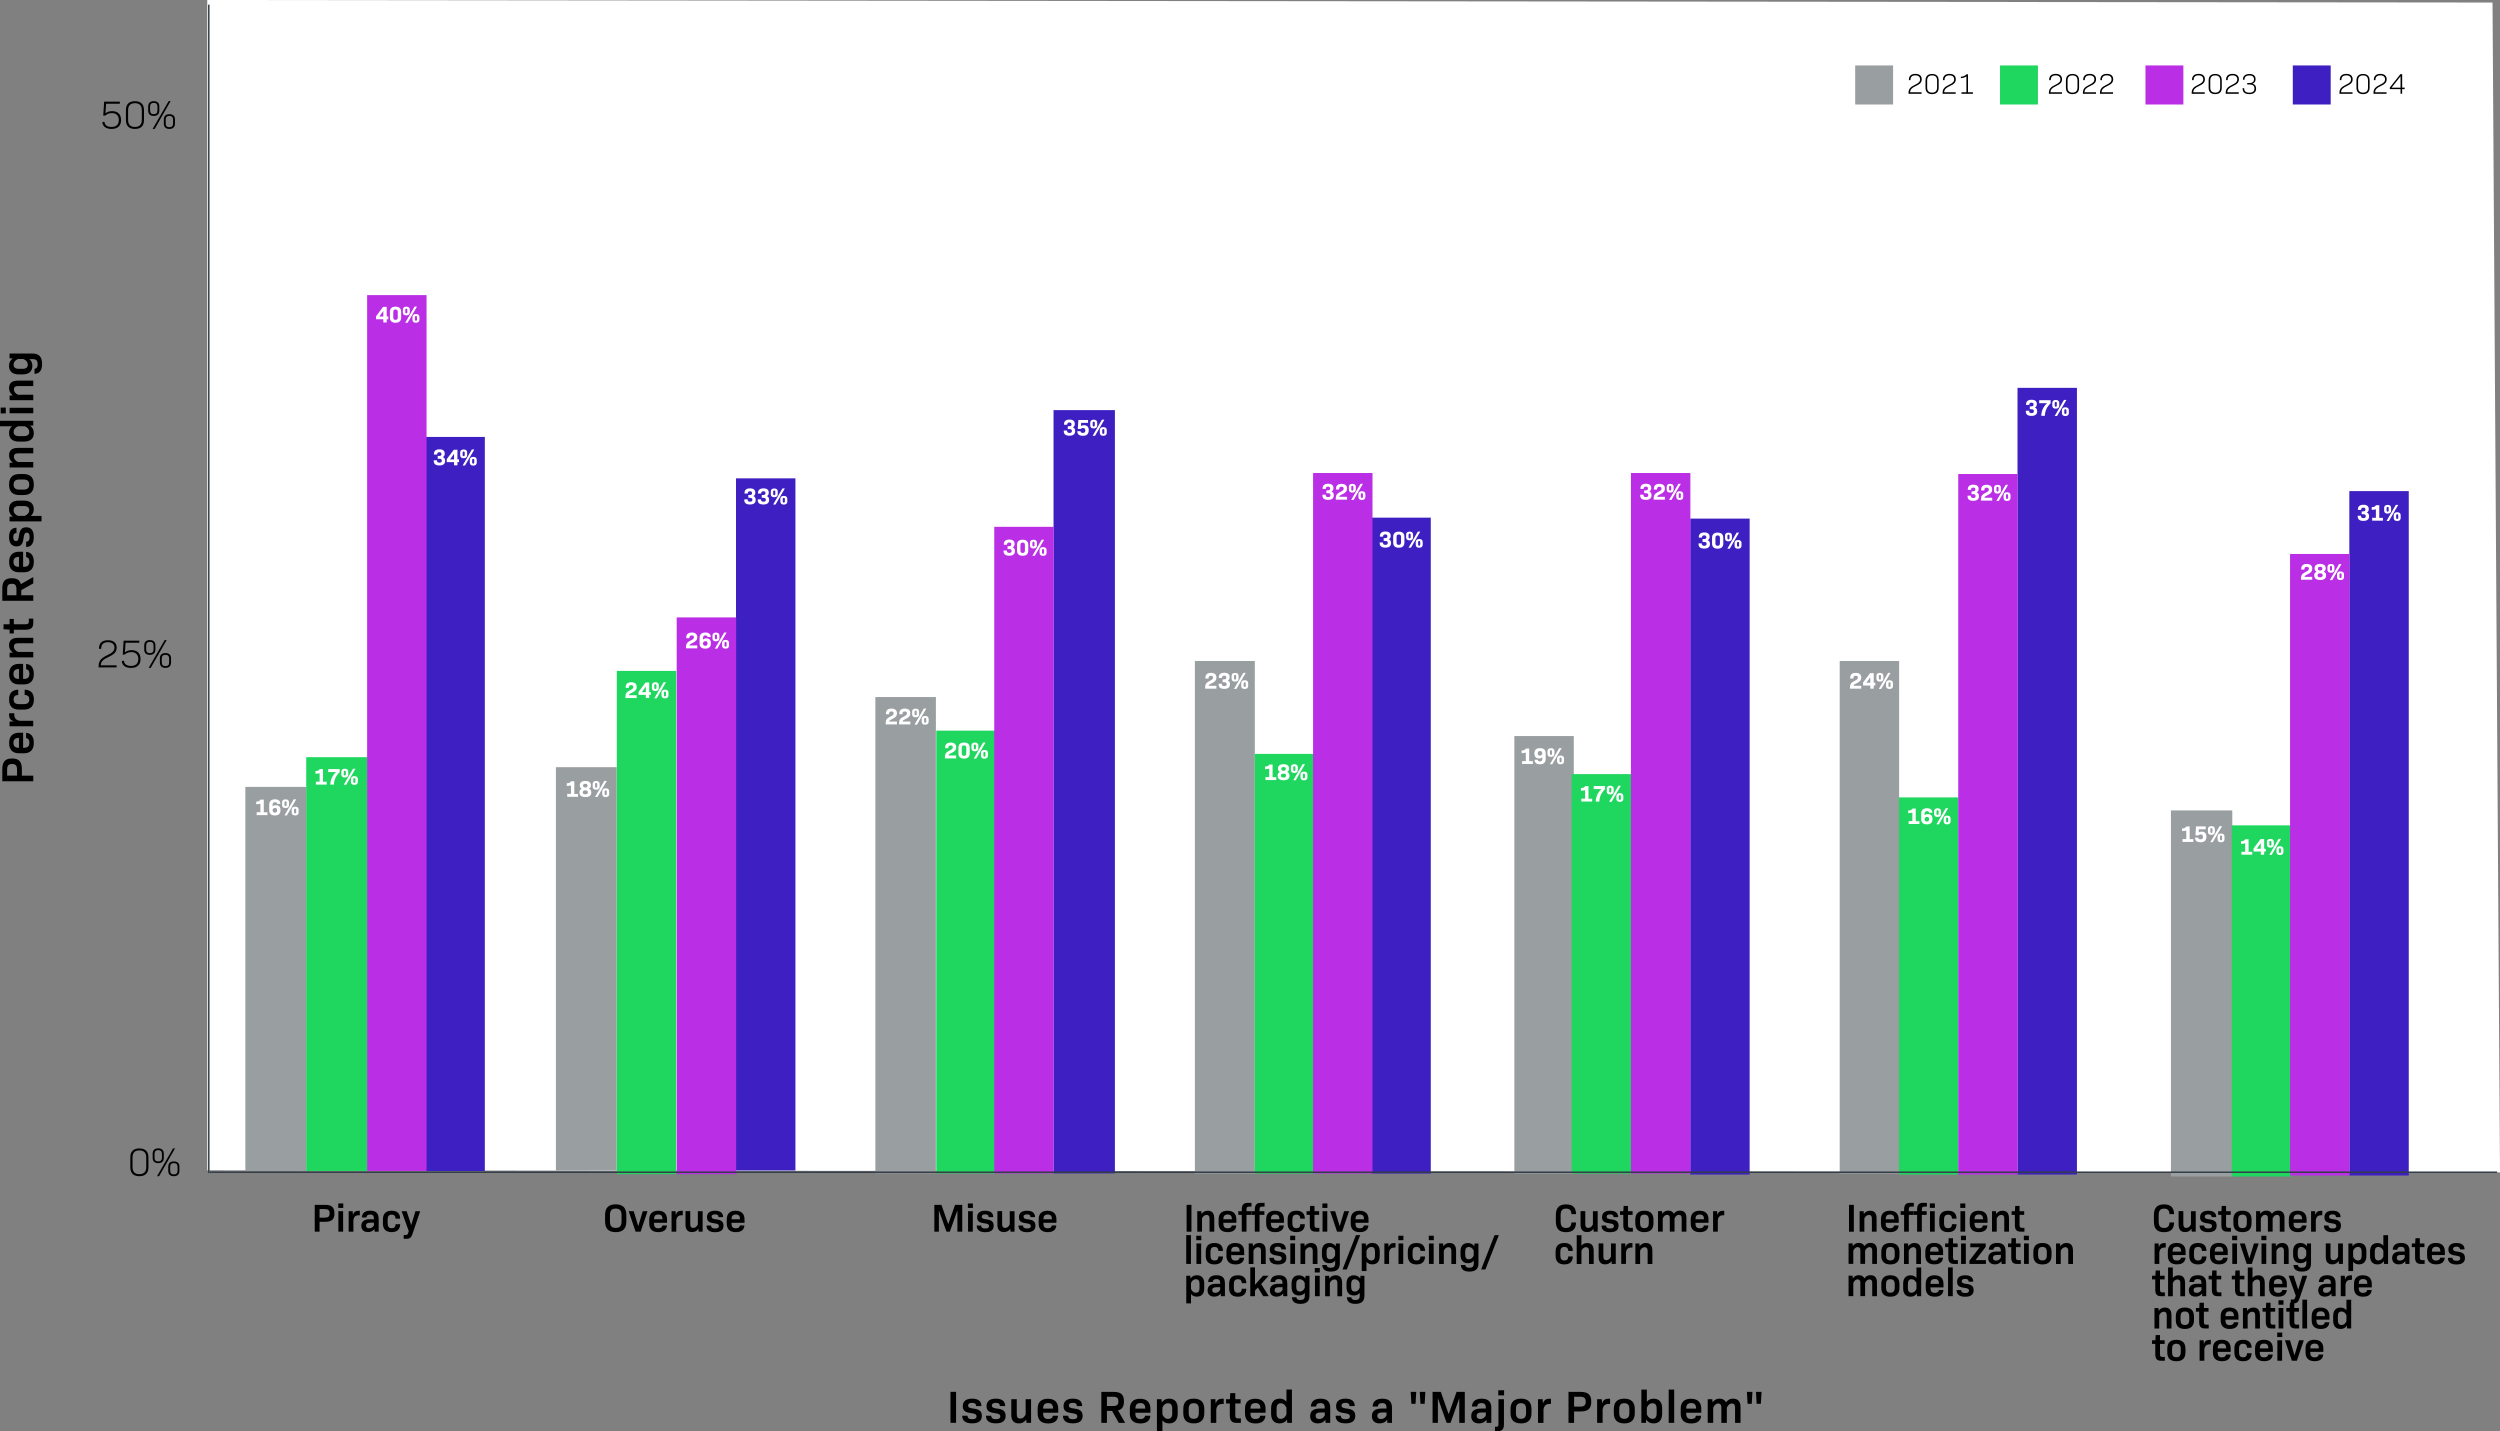 <svg xmlns="http://www.w3.org/2000/svg" width="1200" height="686.94"><rect width="100%" height="100%" fill="#808080" stroke="none"/><g fill="none" fill-rule="evenodd"><path fill="#FFF" fill-rule="nonzero" d="M99.48 561.736V0l1096.934 1.219L1200 562.74z"/><g fill="#000" fill-rule="nonzero"><path d="M70.193 560.23v-4.662c0-2.224-1.1-3.371-3.3-3.371-2.199 0-3.275 1.123-3.275 3.37v4.663c0 2.223 1.1 3.37 3.276 3.37 2.175 0 3.3-1.123 3.3-3.37m-7.628.095v-4.853c0-2.75 1.507-4.232 4.328-4.232 2.82 0 4.351 1.506 4.351 4.232v4.853c0 2.75-1.506 4.256-4.351 4.256-2.845 0-4.328-1.506-4.328-4.256M85.231 561.927v-1.84c0-1.196-.598-1.794-1.77-1.794-1.17 0-1.768.598-1.768 1.793v1.841c0 1.22.597 1.793 1.769 1.793 1.171 0 1.769-.598 1.769-1.793m-4.47.072v-1.96c0-1.674.956-2.559 2.677-2.559s2.678.885 2.678 2.558v1.96c0 1.674-.957 2.583-2.678 2.583s-2.678-.909-2.678-2.582m2.295-10.759h.957l-7.65 13.34h-.981l7.674-13.34Zm-5.331 4.447v-1.84c0-1.196-.598-1.794-1.77-1.794-1.17 0-1.768.598-1.768 1.793v1.841c0 1.22.597 1.793 1.769 1.793 1.171 0 1.769-.598 1.769-1.793m-4.447.072v-1.96c0-1.674.956-2.583 2.678-2.583 1.721 0 2.677.909 2.677 2.582v1.96c0 1.674-.956 2.559-2.677 2.559-1.722 0-2.678-.885-2.678-2.558M5.786 366.72c-1.674 0-2.367.742-2.367 2.702v2.869h4.757v-2.869c0-1.96-.669-2.702-2.39-2.702m.024-2.653c3.299 0 4.685 1.53 4.685 5.164v3.084h5.475v2.678H1.1v-5.762c0-3.634 1.41-5.164 4.733-5.164M9.109 358.95v-4.757c-1.841 0-2.654.717-2.654 2.367s.813 2.39 2.654 2.39m2.295 0c1.84 0 2.702-.74 2.702-2.438 0-1.387-.598-2.128-1.578-2.224v-2.51c2.414.144 3.705 1.841 3.705 4.758 0 3.323-1.65 5.044-4.829 5.044H9.181c-3.132 0-4.806-1.697-4.806-4.925 0-3.227 1.698-4.949 4.83-4.949h1.888v7.244h.359-.048ZM4.375 342.382h2.487v.598c0 1.745.765 2.678 2.653 2.989h6.431v2.63H4.59v-2.224l2.08-.12c-1.578-.502-2.295-1.458-2.295-3.06v-.813ZM11.38 340.613H9.157c-3.18 0-4.806-1.65-4.806-4.853 0-3.012 1.459-4.638 4.4-4.71v2.51c-1.53.12-2.224.766-2.224 2.176 0 1.53.813 2.247 2.677 2.247h2.176c1.865 0 2.678-.717 2.678-2.247 0-1.41-.67-2.08-2.224-2.176v-2.51c2.941.072 4.423 1.698 4.423 4.71 0 3.204-1.65 4.853-4.83 4.853M9.109 325.886v-4.758c-1.841 0-2.654.718-2.654 2.367 0 1.65.813 2.391 2.654 2.391m2.295 0c1.84 0 2.702-.741 2.702-2.438 0-1.387-.598-2.128-1.578-2.224v-2.51c2.414.143 3.705 1.84 3.705 4.757 0 3.324-1.65 5.045-4.829 5.045H9.181c-3.132 0-4.806-1.698-4.806-4.925 0-3.228 1.698-4.949 4.83-4.949h1.888v7.244h.359-.048ZM8.463 306.138h7.507v2.63H8.702c-1.386 0-2.032.526-2.032 1.602s.646 1.937 1.937 2.558h7.363v2.63H4.614v-2.223l1.554-.096c-1.267-.909-1.817-2.032-1.817-3.515 0-2.366 1.41-3.562 4.112-3.562M13.843 296.934h2.127v2.104c0 2.247-1.075 3.227-3.634 3.227h-5.69v1.793H4.614v-1.84l-2.917-.168v-2.415h2.917v-2.558h2.032v2.558h5.595c1.243 0 1.602-.31 1.602-1.41v-1.291ZM7.89 285.721v-2.964c0-1.89-.646-2.535-2.224-2.535-1.578 0-2.223.646-2.223 2.535v2.964h4.47-.023Zm2.319-2.462v2.462h5.761v2.678H1.1v-5.905c0-3.515 1.339-4.95 4.566-4.95 2.463 0 3.825.861 4.327 2.846l5.977-3.42v3.061l-5.761 3.228ZM9.109 272.07v-4.758c-1.841 0-2.654.717-2.654 2.367s.813 2.39 2.654 2.39m2.295 0c1.84 0 2.702-.74 2.702-2.438 0-1.386-.598-2.128-1.578-2.223v-2.51c2.414.143 3.705 1.84 3.705 4.757 0 3.323-1.65 5.045-4.829 5.045H9.181c-3.132 0-4.806-1.698-4.806-4.925 0-3.228 1.698-4.95 4.83-4.95h1.888v7.245h.359-.048ZM12.552 262.507v-2.51c1.123 0 1.673-.694 1.673-2.248 0-1.387-.454-2.08-1.339-2.08-.932 0-1.362.693-1.578 2.63-.358 2.893-1.267 3.969-3.37 3.969-2.344 0-3.587-1.602-3.587-4.495s1.22-4.447 3.562-4.447v2.534c-1.051 0-1.554.622-1.554 1.937s.479 1.913 1.291 1.913c.909 0 1.244-.646 1.459-2.51.335-2.965 1.363-4.089 3.514-4.089 2.391 0 3.586 1.578 3.586 4.686 0 3.108-1.219 4.758-3.681 4.758M9.061 242.902c-1.697 0-2.534.718-2.534 1.985 0 1.267.74 2.151 2.104 2.725h3.275c1.387-.597 2.128-1.506 2.128-2.725 0-1.22-.813-1.985-2.534-1.985H9.06Zm-.048-2.606H11.5c3.084 0 4.71 1.483 4.71 4.113 0 1.362-.43 2.39-1.435 3.227h5.164v2.63H4.59v-2.223l1.554-.096c-1.243-.909-1.817-2.008-1.817-3.538 0-2.63 1.602-4.113 4.686-4.113M11.213 230.16H9.348c-1.937 0-2.821.765-2.821 2.438 0 1.674.884 2.415 2.82 2.415h1.866c1.936 0 2.82-.741 2.82-2.415 0-1.673-.884-2.438-2.82-2.438m.071 7.459H9.3c-3.275 0-4.949-1.698-4.949-5.02 0-3.324 1.65-5.07 4.95-5.07h1.983c3.276 0 4.95 1.722 4.95 5.07 0 3.346-1.65 5.02-4.95 5.02M8.463 214.978h7.507v2.63H8.702c-1.386 0-2.032.526-2.032 1.602s.646 1.936 1.937 2.558h7.363v2.63H4.614v-2.224l1.554-.095c-1.267-.933-1.817-2.032-1.817-3.515 0-2.367 1.41-3.562 4.112-3.562M11.906 204.602H8.655c-1.387.622-2.128 1.53-2.128 2.75 0 1.219.813 1.984 2.534 1.984H11.5c1.697 0 2.534-.717 2.534-2.008 0-1.196-.741-2.128-2.128-2.726M0 201.972h15.97v2.248l-1.554.095c1.244.909 1.817 2.009 1.817 3.539 0 2.606-1.601 4.112-4.686 4.112H9.061c-3.084 0-4.71-1.506-4.71-4.112 0-1.363.454-2.415 1.435-3.252H0v-2.63Z"/></g><path fill="#000" fill-rule="nonzero" d="M4.614 195.732H15.97v2.63H4.614v-2.63Zm-4.303-.095h2.462v2.797H.311v-2.797Z"/><g fill="#000" fill-rule="nonzero"><path d="M8.463 182.679h7.507v2.63H8.702c-1.386 0-2.032.526-2.032 1.602 0 1.075.646 1.936 1.937 2.558h7.363v2.63H4.614v-2.224l1.554-.096c-1.267-.932-1.817-2.032-1.817-3.514 0-2.367 1.41-3.562 4.112-3.562M11.284 172.327H8.583c-1.339.621-2.056 1.53-2.056 2.701 0 1.291.837 2.009 2.534 2.009h1.745c1.722 0 2.535-.718 2.535-1.985 0-1.195-.718-2.127-2.08-2.725m-6.647-2.63h11.07c3.084 0 4.518 1.674 4.518 5.045 0 2.964-1.148 4.566-3.634 4.733v-2.438c1.076-.12 1.506-.909 1.506-2.224 0-1.697-.693-2.438-2.414-2.438h-1.554c.98.86 1.434 1.888 1.434 3.227 0 2.606-1.626 4.112-4.71 4.112H9.013c-3.084 0-4.686-1.506-4.686-4.112 0-1.506.574-2.654 1.793-3.538l-1.53-.096v-2.223l.024-.048Z"/></g><path fill="#000" fill-rule="nonzero" d="M456.231 668.077h2.678v14.871h-2.678z"/><g fill="#000" fill-rule="nonzero"><path d="M461.897 679.553h2.51c0 1.124.694 1.673 2.248 1.673 1.386 0 2.08-.454 2.08-1.338 0-.933-.694-1.363-2.63-1.578-2.893-.359-3.969-1.267-3.969-3.371 0-2.343 1.602-3.586 4.495-3.586s4.447 1.219 4.447 3.562h-2.535c0-1.052-.621-1.554-1.936-1.554s-1.913.478-1.913 1.29c0 .91.646 1.244 2.51 1.46 2.965.334 4.089 1.362 4.089 3.514 0 2.39-1.578 3.586-4.686 3.586-3.108 0-4.758-1.22-4.758-3.682M473.301 679.553h2.51c0 1.124.694 1.673 2.248 1.673 1.386 0 2.08-.454 2.08-1.338 0-.933-.694-1.363-2.63-1.578-2.893-.359-3.969-1.267-3.969-3.371 0-2.343 1.602-3.586 4.495-3.586s4.447 1.219 4.447 3.562h-2.535c0-1.052-.621-1.554-1.936-1.554s-1.913.478-1.913 1.29c0 .91.646 1.244 2.51 1.46 2.965.334 4.089 1.362 4.089 3.514 0 2.39-1.578 3.586-4.686 3.586-3.108 0-4.758-1.22-4.758-3.682M494.914 671.616v11.356h-2.224l-.095-1.602c-.933 1.291-2.056 1.865-3.563 1.865-2.39 0-3.61-1.41-3.61-4.112v-7.507h2.63v7.268c0 1.41.526 2.032 1.65 2.032 1.123 0 1.96-.622 2.606-1.96v-7.34h2.63-.024ZM500.7 676.134h4.757c0-1.84-.717-2.654-2.367-2.654s-2.39.813-2.39 2.654m0 2.295c0 1.841.74 2.702 2.438 2.702 1.387 0 2.128-.598 2.223-1.578h2.51c-.143 2.415-1.84 3.706-4.757 3.706-3.323 0-5.045-1.674-5.045-4.83v-2.223c0-3.132 1.698-4.806 4.925-4.806 3.228 0 4.95 1.698 4.95 4.83v1.888h-7.245v.36-.049ZM510.262 679.553h2.51c0 1.124.694 1.673 2.248 1.673 1.387 0 2.08-.454 2.08-1.338 0-.933-.693-1.363-2.63-1.578-2.893-.359-3.968-1.267-3.968-3.371 0-2.343 1.601-3.586 4.494-3.586s4.447 1.219 4.447 3.562h-2.534c0-1.052-.622-1.554-1.937-1.554s-1.912.478-1.912 1.29c0 .91.645 1.244 2.51 1.46 2.964.334 4.088 1.362 4.088 3.514 0 2.39-1.578 3.586-4.686 3.586-3.108 0-4.757-1.22-4.757-3.682M531.325 674.891h2.965c1.888 0 2.534-.622 2.534-2.223 0-1.602-.646-2.224-2.534-2.224h-2.965v4.47-.023Zm2.463 2.319h-2.463v5.762h-2.678v-14.87h5.906c3.514 0 4.949 1.338 4.949 4.566 0 2.462-.861 3.825-2.845 4.327l3.418 5.977h-3.06l-3.227-5.762ZM544.976 676.134h4.758c0-1.84-.717-2.654-2.367-2.654s-2.39.813-2.39 2.654m0 2.295c0 1.841.74 2.702 2.438 2.702 1.387 0 2.128-.598 2.223-1.578h2.51c-.143 2.415-1.84 3.706-4.757 3.706-3.323 0-5.068-1.674-5.068-4.83v-2.223c0-3.132 1.697-4.806 4.925-4.806 3.227 0 4.949 1.698 4.949 4.83v1.888h-7.244v.36l.023-.049ZM562.668 676.086c0-1.697-.717-2.534-1.984-2.534s-2.152.741-2.726 2.104v3.275c.598 1.387 1.507 2.128 2.726 2.128 1.22 0 1.984-.813 1.984-2.534v-2.439Zm2.63-.047v2.486c0 3.084-1.482 4.71-4.112 4.71-1.363 0-2.39-.43-3.228-1.459v5.164h-2.63v-15.324h2.224l.096 1.554c.908-1.244 2.008-1.817 3.538-1.817 2.63 0 4.112 1.601 4.112 4.686M575.435 678.214v-1.865c0-1.936-.765-2.82-2.439-2.82-1.673 0-2.414.884-2.414 2.82v1.865c0 1.937.74 2.821 2.414 2.821 1.674 0 2.439-.884 2.439-2.82m-7.46.07v-1.983c0-3.276 1.698-4.95 5.021-4.95s5.069 1.674 5.069 4.95v1.984c0 3.275-1.722 4.949-5.069 4.949s-5.02-1.674-5.02-4.95M587.389 671.4v2.487h-.598c-1.745 0-2.678.765-2.988 2.654v6.43h-2.63v-11.355h2.223l.12 2.08c.502-1.578 1.458-2.296 3.06-2.296h.813ZM595.613 680.844v2.128h-2.104c-2.247 0-3.204-1.076-3.204-3.634v-5.69h-1.793v-2.032h1.841l.168-2.917h2.414v2.917h2.558v2.032h-2.558v5.594c0 1.243.311 1.602 1.387 1.602h1.291ZM600.227 676.134h4.758c0-1.84-.717-2.654-2.367-2.654s-2.39.813-2.39 2.654m0 2.295c0 1.841.74 2.702 2.438 2.702 1.386 0 2.128-.598 2.223-1.578h2.51c-.143 2.415-1.84 3.706-4.757 3.706-3.323 0-5.045-1.674-5.045-4.83v-2.223c0-3.132 1.698-4.806 4.925-4.806 3.228 0 4.95 1.698 4.95 4.83v1.888h-7.245v.36-.049ZM617.489 678.931v-3.251c-.622-1.387-1.53-2.128-2.75-2.128s-1.984.813-1.984 2.534v2.439c0 1.697.717 2.534 2.008 2.534 1.195 0 2.128-.741 2.726-2.128m2.63-11.93v15.97h-2.248l-.096-1.553c-.908 1.243-2.008 1.817-3.538 1.817-2.606 0-4.112-1.602-4.112-4.686v-2.487c0-3.084 1.506-4.71 4.112-4.71 1.363 0 2.415.455 3.252 1.435v-5.81h2.63v.024ZM635.897 679.41v-1.411h-2.056c-1.697 0-2.343.55-2.343 1.602 0 .98.598 1.53 1.722 1.53 1.195 0 2.104-.598 2.677-1.721m2.606-3.802v7.364h-2.223l-.096-1.483c-.86 1.172-2.032 1.746-3.634 1.746-2.27 0-3.681-1.267-3.681-3.49 0-2.344 1.506-3.635 4.59-3.635h2.415v-.502c0-1.434-.646-2.128-2.08-2.128-1.34 0-2.009.574-2.056 1.65h-2.535c.168-2.486 1.698-3.753 4.71-3.753 3.013 0 4.59 1.362 4.59 4.255M641.11 679.553h2.51c0 1.124.693 1.673 2.247 1.673 1.387 0 2.08-.454 2.08-1.338 0-.933-.693-1.363-2.63-1.578-2.893-.359-3.992-1.267-3.992-3.371 0-2.343 1.601-3.586 4.518-3.586s4.447 1.219 4.447 3.562h-2.534c0-1.052-.622-1.554-1.913-1.554-1.29 0-1.913.478-1.913 1.29 0 .91.646 1.244 2.51 1.46 2.965.334 4.089 1.362 4.089 3.514 0 2.39-1.578 3.586-4.686 3.586-3.108 0-4.758-1.22-4.758-3.682M665.52 679.41v-1.411h-2.057c-1.697 0-2.343.55-2.343 1.602 0 .98.598 1.53 1.721 1.53 1.196 0 2.104-.598 2.678-1.721m2.63-3.802v7.364h-2.223l-.096-1.483c-.86 1.172-2.032 1.746-3.634 1.746-2.271 0-3.682-1.267-3.682-3.49 0-2.344 1.506-3.635 4.59-3.635h2.415v-.502c0-1.434-.621-2.128-2.08-2.128-1.339 0-2.008.574-2.056 1.65h-2.534c.167-2.486 1.697-3.753 4.71-3.753 3.012 0 4.59 1.362 4.59 4.255"/></g><path fill="#000" fill-rule="nonzero" d="M681.49 668.101h2.677l-.335 5.714h-2.008l-.335-5.714Zm-4.352 0h2.654l-.335 5.714h-1.984l-.335-5.714ZM703.102 682.972h-2.654v-11.811l-4.207 11.811H694.4l-4.208-11.811v11.811h-2.558v-14.871h3.945l3.777 10.711 3.801-10.711h3.945z"/><g fill="#000" fill-rule="nonzero"><path d="M713.191 679.41v-1.411h-2.056c-1.697 0-2.343.55-2.343 1.602 0 .98.598 1.53 1.721 1.53 1.196 0 2.104-.598 2.678-1.721m2.63-3.802v7.364h-2.224l-.095-1.483c-.86 1.172-2.032 1.746-3.634 1.746-2.271 0-3.682-1.267-3.682-3.49 0-2.344 1.506-3.635 4.59-3.635h2.415v-.502c0-1.434-.645-2.128-2.08-2.128-1.339 0-2.008.574-2.056 1.65h-2.534c.167-2.486 1.697-3.753 4.71-3.753 3.012 0 4.59 1.362 4.59 4.255M719.168 667.336h2.797v2.463h-2.797v-2.463Zm-1.578 17.5h.622c.813 0 1.052-.286 1.052-1.195v-12.025h2.63v12.025c0 2.295-.885 3.3-2.941 3.3h-1.363v-2.128.024ZM732.508 678.214v-1.865c0-1.936-.765-2.82-2.438-2.82-1.674 0-2.415.884-2.415 2.82v1.865c0 1.937.741 2.821 2.415 2.821 1.673 0 2.438-.884 2.438-2.82m-7.459.07v-1.983c0-3.276 1.698-4.95 5.02-4.95 3.324 0 5.045 1.674 5.045 4.95v1.984c0 3.275-1.72 4.949-5.044 4.949-3.323 0-5.02-1.674-5.02-4.95M744.462 671.4v2.487h-.597c-1.746 0-2.678.765-2.989 2.654v6.43h-2.63v-11.355h2.224l.12 2.08c.501-1.578 1.458-2.296 3.06-2.296h.812ZM761.15 672.787c0-1.673-.741-2.367-2.702-2.367h-2.869v4.758h2.87c1.96 0 2.7-.67 2.7-2.39m2.655.023c0 3.3-1.53 4.686-5.164 4.686h-3.084v5.475h-2.678v-14.87h5.762c3.634 0 5.164 1.41 5.164 4.733M772.84 671.4v2.487h-.597c-1.745 0-2.678.765-2.988 2.654v6.43h-2.63v-11.355h2.223l.12 2.08c.502-1.578 1.458-2.296 3.06-2.296h.813ZM782.093 678.214v-1.865c0-1.936-.765-2.82-2.438-2.82-1.674 0-2.415.884-2.415 2.82v1.865c0 1.937.741 2.821 2.415 2.821 1.673 0 2.438-.884 2.438-2.82m-7.46.07v-1.983c0-3.276 1.698-4.95 5.022-4.95 3.323 0 5.044 1.674 5.044 4.95v1.984c0 3.275-1.721 4.949-5.044 4.949-3.324 0-5.021-1.674-5.021-4.95M795.195 676.086c0-1.721-.718-2.534-1.985-2.534-1.267 0-2.152.741-2.725 2.128v3.251c.597 1.387 1.53 2.128 2.725 2.128 1.267 0 1.985-.837 1.985-2.534v-2.439Zm2.63-.024v2.487c0 3.084-1.483 4.686-4.113 4.686-1.53 0-2.654-.574-3.538-1.841l-.096 1.578h-2.223v-15.97h2.63v5.809c.86-1.004 1.888-1.434 3.251-1.434 2.63 0 4.112 1.625 4.112 4.71"/></g><path fill="#000" fill-rule="nonzero" d="M800.98 667.001h2.63v15.97h-2.63z"/><g fill="#000" fill-rule="nonzero"><path d="M809.372 676.134h4.757c0-1.84-.717-2.654-2.366-2.654-1.65 0-2.391.813-2.391 2.654m0 2.295c0 1.841.741 2.702 2.438 2.702 1.387 0 2.128-.598 2.224-1.578h2.51c-.143 2.415-1.84 3.706-4.757 3.706-3.324 0-5.045-1.674-5.045-4.83v-2.223c0-3.132 1.697-4.806 4.925-4.806 3.228 0 4.949 1.698 4.949 4.83v1.888h-7.244v.36-.049ZM835.455 675.226v7.746h-2.63v-7.483c0-1.244-.55-1.817-1.506-1.817s-1.745.597-2.438 1.96v7.34h-2.63v-7.483c0-1.244-.55-1.817-1.506-1.817-.957 0-1.722.597-2.415 1.984v7.316h-2.63v-11.356h2.223l.096 1.554c.86-1.244 1.913-1.817 3.371-1.817s2.558.621 3.084 1.769c.933-1.267 1.984-1.77 3.395-1.77 2.295 0 3.562 1.363 3.562 3.874"/></g><path fill="#000" fill-rule="nonzero" d="M842.867 668.101h2.677l-.335 5.714h-2.008l-.334-5.714Zm-4.352 0h2.654l-.335 5.714h-1.984l-.335-5.714Z"/><g fill="#000" fill-rule="nonzero"><path d="M58.12 57.57c0 2.845-1.674 4.327-4.59 4.327-2.702 0-4.328-1.29-4.4-3.37h1.052c.048 1.505 1.291 2.414 3.323 2.414 2.296 0 3.539-1.124 3.539-3.323 0-2.2-1.315-3.324-3.347-3.324-1.267 0-2.32.407-3.204 1.196h-.932l.43-6.694h7.531V49.8h-6.599l-.31 4.59c.884-.693 1.96-1.052 3.227-1.052 2.678 0 4.256 1.506 4.256 4.256M68.065 57.57v-4.662c0-2.224-1.1-3.371-3.299-3.371-2.2 0-3.275 1.147-3.275 3.37v4.663c0 2.223 1.1 3.37 3.275 3.37 2.176 0 3.3-1.147 3.3-3.37m-7.627.095v-4.853c0-2.75 1.506-4.231 4.327-4.231 2.821 0 4.351 1.482 4.351 4.231v4.853c0 2.75-1.506 4.232-4.351 4.232-2.845 0-4.327-1.506-4.327-4.232M83.08 59.267v-1.84c0-1.196-.598-1.794-1.77-1.794-1.171 0-1.769.598-1.769 1.793v1.841c0 1.22.598 1.793 1.77 1.793 1.17 0 1.768-.573 1.768-1.793m-4.446.048v-1.96c0-1.674.956-2.558 2.677-2.558 1.722 0 2.678.884 2.678 2.558v1.96c0 1.674-.956 2.582-2.678 2.582-1.721 0-2.677-.908-2.677-2.582m2.295-10.758h.956l-7.65 13.34h-.98l7.674-13.34Zm-5.356 4.446v-1.84c0-1.196-.597-1.77-1.769-1.77-1.171 0-1.769.598-1.769 1.77v1.84c0 1.22.598 1.794 1.77 1.794 1.17 0 1.768-.598 1.768-1.794m-4.447.096v-1.96c0-1.674.957-2.582 2.678-2.582s2.678.908 2.678 2.582v1.96c0 1.674-.957 2.558-2.678 2.558s-2.678-.884-2.678-2.558M48.365 319.36h7.603v1.003h-8.63v-.717c0-2.343 1.17-3.777 4.231-5.188 2.486-1.147 3.371-2.104 3.371-3.634 0-1.53-1.052-2.582-3.132-2.582s-3.227 1.004-3.227 2.965v.215h-1.052v-.31c0-2.44 1.577-3.802 4.303-3.802 2.725 0 4.16 1.386 4.16 3.538 0 1.96-1.052 3.18-3.921 4.495-2.678 1.22-3.682 2.319-3.706 4.064M67.468 316.275c0 2.845-1.674 4.328-4.59 4.328-2.702 0-4.328-1.292-4.4-3.371h1.052c.048 1.506 1.291 2.414 3.323 2.414 2.296 0 3.539-1.123 3.539-3.323S65.052 313 63.045 313c-1.267 0-2.32.406-3.204 1.195h-.932l.43-6.67h7.53v1.004h-6.598l-.31 4.59c.884-.693 1.96-1.052 3.227-1.052 2.678 0 4.256 1.507 4.256 4.256M81.19 317.949v-1.841c0-1.196-.597-1.793-1.769-1.793-1.171 0-1.769.597-1.769 1.793v1.84c0 1.22.598 1.794 1.77 1.794 1.17 0 1.769-.574 1.769-1.793m-4.447.048v-1.96c0-1.674.956-2.559 2.677-2.559 1.722 0 2.678.885 2.678 2.558v1.96c0 1.674-.956 2.583-2.678 2.583-1.72 0-2.677-.909-2.677-2.582m2.295-10.759h.956l-7.65 13.34h-.98l7.674-13.34Zm-5.331 4.47v-1.84c0-1.195-.598-1.793-1.77-1.793-1.171 0-1.769.598-1.769 1.793v1.84c0 1.22.598 1.794 1.77 1.794 1.17 0 1.769-.598 1.769-1.793m-4.471.072v-1.96c0-1.674.956-2.583 2.677-2.583 1.722 0 2.678.909 2.678 2.582v1.96c0 1.674-.956 2.559-2.678 2.559-1.72 0-2.677-.885-2.677-2.558"/></g><path stroke="#333D47" stroke-width=".72" d="M100.221 2.223v560.875"/><g fill="#000" fill-rule="nonzero"><path d="M916.837 44.277h5.523v.741h-6.264v-.526c0-1.697.86-2.75 3.084-3.777 1.817-.837 2.462-1.53 2.462-2.654 0-1.124-.765-1.889-2.27-1.889-1.507 0-2.344.718-2.344 2.152v.143h-.765v-.239c0-1.769 1.148-2.773 3.132-2.773 1.985 0 3.036 1.004 3.036 2.582 0 1.435-.765 2.32-2.845 3.252-1.96.908-2.677 1.673-2.701 2.964M929.795 42.03v-3.395c0-1.626-.789-2.439-2.39-2.439-1.603 0-2.368.837-2.368 2.439v3.395c0 1.625.79 2.438 2.367 2.438 1.578 0 2.391-.836 2.391-2.438m-5.547.071v-3.514c0-1.984 1.1-3.084 3.156-3.084s3.156 1.076 3.156 3.084v3.514c0 2.009-1.1 3.085-3.156 3.085s-3.156-1.076-3.156-3.085M933.19 44.277h5.523v.741h-6.264v-.526c0-1.697.86-2.75 3.084-3.777 1.817-.837 2.462-1.53 2.462-2.654 0-1.124-.765-1.889-2.27-1.889-1.507 0-2.344.718-2.344 2.152v.143h-.765v-.239c0-1.769 1.148-2.773 3.132-2.773 1.984 0 3.036 1.004 3.036 2.582 0 1.435-.765 2.32-2.845 3.252-1.96.908-2.677 1.673-2.701 2.964M947.009 44.277v.741h-5.5v-.741h2.368v-7.603c-.79.55-1.65.765-2.654.837v-.67c1.124-.071 1.984-.43 2.654-1.17h.765v8.63h2.367v-.024ZM984.233 44.277h5.523v.741h-6.288v-.526c0-1.697.86-2.75 3.084-3.777 1.793-.837 2.439-1.53 2.439-2.654 0-1.124-.766-1.889-2.272-1.889-1.506 0-2.343.718-2.343 2.152v.143h-.765v-.239c0-1.769 1.148-2.773 3.132-2.773 1.985 0 3.036 1.004 3.036 2.582 0 1.435-.765 2.32-2.845 3.252-1.96.908-2.677 1.673-2.701 2.964M997.19 42.03v-3.395c0-1.626-.788-2.439-2.39-2.439s-2.367.837-2.367 2.439v3.395c0 1.625.79 2.438 2.367 2.438 1.578 0 2.39-.836 2.39-2.438m-5.546.071v-3.514c0-1.984 1.1-3.084 3.156-3.084s3.156 1.076 3.156 3.084v3.514c0 2.009-1.1 3.085-3.156 3.085s-3.156-1.076-3.156-3.085M1000.562 44.277h5.523v.741h-6.288v-.526c0-1.697.86-2.75 3.084-3.777 1.793-.837 2.438-1.53 2.438-2.654 0-1.124-.765-1.889-2.27-1.889-1.507 0-2.344.718-2.344 2.152v.143h-.765v-.239c0-1.769 1.148-2.773 3.132-2.773 1.985 0 3.036 1.004 3.036 2.582 0 1.435-.765 2.32-2.845 3.252-1.96.908-2.677 1.673-2.701 2.964M1008.738 44.277h5.523v.741h-6.264v-.526c0-1.697.86-2.75 3.084-3.777 1.817-.837 2.463-1.53 2.463-2.654 0-1.124-.765-1.889-2.271-1.889-1.507 0-2.343.718-2.343 2.152v.143h-.765v-.239c0-1.769 1.147-2.773 3.131-2.773 1.985 0 3.037 1.004 3.037 2.582 0 1.435-.765 2.32-2.845 3.252-1.96.908-2.678 1.673-2.702 2.964M1052.752 44.277h5.523v.741h-6.264v-.526c0-1.697.86-2.75 3.084-3.777 1.817-.837 2.463-1.53 2.463-2.654 0-1.124-.765-1.889-2.271-1.889-1.507 0-2.343.718-2.343 2.152v.143h-.765v-.239c0-1.769 1.147-2.773 3.132-2.773 1.984 0 3.036 1.004 3.036 2.582 0 1.435-.765 2.32-2.845 3.252-1.96.908-2.678 1.673-2.702 2.964M1065.686 42.03v-3.395c0-1.626-.788-2.439-2.39-2.439s-2.367.837-2.367 2.439v3.395c0 1.625.789 2.438 2.367 2.438 1.578 0 2.39-.836 2.39-2.438m-5.546.071v-3.514c0-1.984 1.1-3.084 3.156-3.084s3.156 1.076 3.156 3.084v3.514c0 2.009-1.1 3.085-3.156 3.085s-3.156-1.076-3.156-3.085M1069.081 44.277h5.523v.741h-6.264v-.526c0-1.697.86-2.75 3.084-3.777 1.817-.837 2.463-1.53 2.463-2.654 0-1.124-.765-1.889-2.271-1.889-1.507 0-2.343.718-2.343 2.152v.143h-.765v-.239c0-1.769 1.147-2.773 3.132-2.773 1.984 0 3.036 1.004 3.036 2.582 0 1.435-.765 2.32-2.845 3.252-1.96.908-2.678 1.673-2.702 2.964M1076.445 42.58v-.24h.765v.144c0 1.315.837 2.008 2.486 2.008 1.65 0 2.439-.67 2.439-2.008 0-1.267-.765-1.937-2.39-1.937h-1.077v-.693h1.124c1.363 0 2.128-.621 2.128-1.793 0-1.171-.813-1.865-2.248-1.865-1.434 0-2.319.717-2.319 1.985v.095h-.74v-.143c0-1.626 1.17-2.63 3.107-2.63 1.937 0 2.965.932 2.965 2.51 0 1.076-.502 1.817-1.482 2.128 1.147.335 1.72 1.124 1.72 2.367 0 1.769-1.147 2.678-3.227 2.678s-3.227-.933-3.227-2.606M1123.687 44.277h5.522v.741h-6.264v-.526c0-1.697.861-2.75 3.085-3.777 1.817-.837 2.462-1.53 2.462-2.654 0-1.124-.765-1.889-2.271-1.889-1.506 0-2.343.718-2.343 2.152v.143h-.765v-.239c0-1.769 1.147-2.773 3.132-2.773 1.984 0 3.036 1.004 3.036 2.582 0 1.435-.765 2.32-2.845 3.252-1.96.908-2.678 1.673-2.702 2.964M1136.645 42.03v-3.395c0-1.626-.79-2.439-2.391-2.439-1.602 0-2.367.837-2.367 2.439v3.395c0 1.625.789 2.438 2.367 2.438 1.578 0 2.39-.836 2.39-2.438m-5.546.071v-3.514c0-1.984 1.1-3.084 3.156-3.084s3.156 1.076 3.156 3.084v3.514c0 2.009-1.1 3.085-3.156 3.085s-3.156-1.076-3.156-3.085M1140.016 44.277h5.522v.741h-6.264v-.526c0-1.697.861-2.75 3.085-3.777 1.817-.837 2.462-1.53 2.462-2.654 0-1.124-.765-1.889-2.271-1.889-1.506 0-2.343.718-2.343 2.152v.143h-.765v-.239c0-1.769 1.147-2.773 3.132-2.773 1.984 0 3.036 1.004 3.036 2.582 0 1.435-.765 2.32-2.845 3.252-1.96.908-2.678 1.673-2.702 2.964"/></g><path fill="#000" fill-rule="nonzero" d="M1152.256 42.078v-5.451l-4.303 5.45h4.303Zm1.96.693h-1.195v2.223h-.765v-2.223h-5.14v-.765l5.045-6.384h.884v6.432h1.196v.693l-.024.024Z"/><path fill="#999EA1" fill-rule="nonzero" d="M117.769 377.694h29.263v184.352h-29.263z"/><path fill="#1FD65E" fill-rule="nonzero" d="M146.985 363.445h29.454v198.601h-29.454z"/><path fill="#3D1FC2" fill-rule="nonzero" d="M204.196 209.742h28.522V562.07h-28.522z"/><path fill="#BA2EE5" fill-rule="nonzero" d="M176.224 141.653h28.522v420.393h-28.522z"/><g fill="#FFF" fill-rule="nonzero"><path d="M128.384 389.863v1.387h-5.188v-1.387h1.794V385.8c-.646.191-1.34.215-2.009.239v-1.267c1.052 0 1.65-.287 2.08-.957h1.554v6.073h1.77v-.024ZM133.023 388.907c0-.694-.311-1.076-.98-1.076-.574 0-.957.287-1.196.837v.167c0 .789.382 1.22 1.1 1.22.717 0 1.076-.407 1.076-1.124m1.625-.072c0 1.674-.884 2.558-2.701 2.558-1.817 0-2.726-.86-2.726-2.534v-2.63c0-1.697.957-2.582 2.774-2.582 1.72 0 2.534.789 2.582 2.176h-1.554c-.048-.455-.36-.79-1.052-.79-.765 0-1.124.431-1.124 1.268v.74c.43-.406.932-.597 1.602-.597 1.41 0 2.2.837 2.2 2.391M142.155 389.863v-1.147c0-.383-.167-.55-.502-.55-.334 0-.502.167-.502.55v1.147c0 .383.168.55.502.55.335 0 .502-.167.502-.55m-2.151.072v-1.243c0-.957.573-1.483 1.673-1.483s1.674.502 1.674 1.483v1.243c0 .956-.574 1.482-1.674 1.482s-1.673-.502-1.673-1.482m-2.439-3.586V385.2c0-.382-.167-.55-.502-.55-.335 0-.502.168-.502.55v1.148c0 .382.167.55.502.55.335 0 .502-.168.502-.55m3.467-2.678h1.147l-4.47 7.722h-1.172l4.47-7.722h.025Zm-5.643 2.725v-1.243c0-.956.574-1.458 1.674-1.458s1.673.502 1.673 1.458v1.243c0 .98-.573 1.483-1.673 1.483s-1.674-.502-1.674-1.483"/></g><path fill="#000" fill-rule="nonzero" d="M569.577 578.328h2.319v12.886h-2.319z"/><g fill="#000" fill-rule="nonzero"><path d="M582.846 584.711v6.503h-2.271v-6.288c0-1.22-.454-1.769-1.387-1.769-.932 0-1.673.55-2.223 1.674v6.383h-2.271v-9.826h1.936l.072 1.339c.789-1.1 1.77-1.578 3.036-1.578 2.056 0 3.084 1.219 3.084 3.562M587.197 585.26h4.113c0-1.601-.622-2.294-2.057-2.294-1.434 0-2.056.693-2.056 2.295m0 2.008c0 1.602.646 2.32 2.104 2.32 1.196 0 1.841-.503 1.937-1.364h2.175c-.143 2.104-1.601 3.204-4.112 3.204-2.869 0-4.375-1.434-4.375-4.184v-1.936c0-2.702 1.482-4.16 4.256-4.16 2.773 0 4.28 1.482 4.28 4.184v1.625h-6.265v.311ZM598.315 580.551v.813h2.319v1.77h-2.32v8.056h-2.27v-8.057h-1.65v-1.77h1.65v-.86c0-2.128.908-3.132 2.796-3.132h1.865v1.793h-1.195c-.885 0-1.22.383-1.22 1.387"/><path d="M604.578 580.551v.813h2.32v1.77h-2.32v8.056h-2.27v-8.057h-1.65v-1.77h1.65v-.86c0-2.128.908-3.132 2.796-3.132h1.889v1.793h-1.195c-.885 0-1.22.383-1.22 1.387M610.03 585.26h4.111c0-1.601-.621-2.294-2.056-2.294-1.434 0-2.056.693-2.056 2.295m0 2.008c0 1.602.646 2.32 2.104 2.32 1.196 0 1.841-.503 1.937-1.364h2.175c-.143 2.104-1.602 3.204-4.112 3.204-2.869 0-4.375-1.434-4.375-4.184v-1.936c0-2.702 1.482-4.16 4.256-4.16 2.773 0 4.28 1.482 4.28 4.184v1.625h-6.265v.311ZM618.062 587.245v-1.936c0-2.75 1.435-4.16 4.208-4.16 2.606 0 4.017 1.267 4.064 3.801h-2.175c-.096-1.315-.67-1.913-1.865-1.913-1.315 0-1.96.694-1.96 2.32v1.864c0 1.602.621 2.32 1.96 2.32 1.22 0 1.793-.574 1.865-1.937h2.175c-.047 2.534-1.458 3.825-4.064 3.825-2.773 0-4.208-1.41-4.208-4.184M633.292 589.35v1.84h-1.817c-1.96 0-2.774-.932-2.774-3.132v-4.925h-1.554v-1.77h1.578l.144-2.51h2.08v2.51h2.223v1.77h-2.223v4.853c0 1.076.263 1.387 1.219 1.387h1.124v-.024Z"/></g><path fill="#000" fill-rule="nonzero" d="M634.822 581.364h2.27v9.826h-2.27v-9.826Zm-.072-3.706h2.415v2.152h-2.415v-2.152ZM647.54 581.364l-3.323 9.826h-2.438l-3.3-9.826h2.391l2.176 7.22 2.175-7.22zM650.625 585.26h4.112c0-1.6-.622-2.294-2.056-2.294-1.435 0-2.056.693-2.056 2.295m0 2.008c0 1.602.645 2.32 2.104 2.32 1.195 0 1.84-.503 1.936-1.364h2.176c-.144 2.104-1.602 3.204-4.112 3.204-2.87 0-4.376-1.434-4.376-4.184v-1.936c0-2.702 1.483-4.16 4.256-4.16s4.28 1.482 4.28 4.184v1.625h-6.264v.311ZM569.386 592.864h2.271v13.819h-2.271zM574.287 596.856h2.271v9.826h-2.27v-9.826Zm-.071-3.706h2.414v2.152h-2.414v-2.152Z"/><g fill="#000" fill-rule="nonzero"><path d="M578.758 602.737v-1.936c0-2.75 1.434-4.16 4.208-4.16 2.606 0 4.016 1.267 4.064 3.801h-2.176c-.095-1.315-.669-1.912-1.864-1.912-1.315 0-1.96.693-1.96 2.319v1.865c0 1.601.62 2.319 1.96 2.319 1.219 0 1.793-.574 1.864-1.937h2.176c-.048 2.534-1.458 3.825-4.064 3.825-2.774 0-4.208-1.41-4.208-4.184M590.95 600.753h4.113c0-1.602-.622-2.295-2.056-2.295-1.434 0-2.056.693-2.056 2.295m0 2.008c0 1.602.645 2.32 2.104 2.32 1.195 0 1.84-.503 1.936-1.363h2.176c-.144 2.104-1.602 3.203-4.112 3.203-2.87 0-4.375-1.434-4.375-4.184v-1.936c0-2.702 1.482-4.16 4.255-4.16 2.774 0 4.28 1.482 4.28 4.184v1.626h-6.264v.31ZM607.543 600.203v6.503h-2.271v-6.288c0-1.219-.455-1.769-1.387-1.769-.932 0-1.674.55-2.223 1.674v6.383h-2.272v-9.826h1.937l.072 1.339c.789-1.1 1.769-1.578 3.036-1.578 2.056 0 3.084 1.22 3.084 3.562M609.288 603.742h2.176c0 .956.597 1.434 1.96 1.434 1.196 0 1.793-.406 1.793-1.148 0-.812-.597-1.171-2.271-1.362-2.51-.311-3.443-1.1-3.443-2.917 0-2.032 1.387-3.108 3.897-3.108s3.85 1.052 3.85 3.084h-2.2c0-.908-.526-1.339-1.674-1.339-1.147 0-1.65.407-1.65 1.124 0 .789.575 1.076 2.176 1.267 2.558.287 3.539 1.172 3.539 3.06 0 2.056-1.363 3.108-4.04 3.108-2.678 0-4.113-1.052-4.113-3.18"/></g><path fill="#000" fill-rule="nonzero" d="M619.353 596.856h2.272v9.826h-2.272v-9.826Zm-.071-3.706h2.414v2.152h-2.414v-2.152Z"/><g fill="#000" fill-rule="nonzero"><path d="M632.383 600.203v6.503h-2.271v-6.288c0-1.219-.454-1.769-1.387-1.769-.932 0-1.673.55-2.223 1.674v6.383h-2.271v-9.826h1.936l.072 1.339c.789-1.1 1.769-1.578 3.036-1.578 2.056 0 3.084 1.22 3.084 3.562M640.846 602.642v-2.32c-.526-1.147-1.315-1.768-2.343-1.768-1.123 0-1.745.717-1.745 2.2v1.505c0 1.506.622 2.2 1.721 2.2 1.029 0 1.841-.622 2.367-1.793m2.272-5.81v9.587c0 2.678-1.435 3.921-4.352 3.921-2.558 0-3.968-.98-4.088-3.156h2.128c.096.933.789 1.315 1.936 1.315 1.483 0 2.128-.598 2.128-2.08v-1.339c-.74.861-1.625 1.244-2.797 1.244-2.247 0-3.562-1.411-3.562-4.065v-1.578c0-2.677 1.315-4.04 3.562-4.04 1.315 0 2.295.502 3.06 1.554l.072-1.315h1.937l-.024-.048Z"/></g><path fill="#000" fill-rule="nonzero" d="M650.84 592.864h2.056l-6.431 16.472h-2.056z"/><g fill="#000" fill-rule="nonzero"><path d="M659.996 600.73c0-1.483-.621-2.2-1.72-2.2-1.1 0-1.866.645-2.368 1.817v2.845c.502 1.195 1.315 1.84 2.367 1.84s1.721-.693 1.721-2.199v-2.104Zm2.272-.049v2.152c0 2.678-1.291 4.064-3.563 4.064-1.171 0-2.056-.382-2.797-1.243v4.471h-2.271v-13.269h1.937l.071 1.339c.765-1.076 1.746-1.578 3.06-1.578 2.272 0 3.563 1.387 3.563 4.04M669.846 596.665v2.152h-.502c-1.506 0-2.319.669-2.582 2.295v5.57h-2.27v-9.826h1.936l.095 1.793c.43-1.362 1.267-1.984 2.654-1.984h.693-.024Z"/></g><path fill="#000" fill-rule="nonzero" d="M671.28 596.856h2.272v9.826h-2.271v-9.826Zm-.07-3.706h2.414v2.152h-2.415v-2.152ZM675.752 602.737v-1.936c0-2.75 1.434-4.16 4.207-4.16 2.606 0 4.017 1.267 4.065 3.801h-2.176c-.096-1.315-.67-1.912-1.865-1.912-1.315 0-1.96.693-1.96 2.319v1.865c0 1.601.621 2.319 1.96 2.319 1.22 0 1.793-.574 1.865-1.937h2.176c-.048 2.534-1.459 3.825-4.065 3.825-2.773 0-4.207-1.41-4.207-4.184M685.888 596.856h2.272v9.826h-2.272v-9.826Zm-.071-3.706h2.414v2.152h-2.414v-2.152Z"/><g fill="#000" fill-rule="nonzero"><path d="M698.918 600.203v6.503h-2.271v-6.288c0-1.219-.454-1.769-1.387-1.769-.932 0-1.673.55-2.223 1.674v6.383h-2.271v-9.826h1.936l.072 1.339c.789-1.1 1.769-1.578 3.036-1.578 2.056 0 3.084 1.22 3.084 3.562M707.381 602.642v-2.32c-.526-1.147-1.314-1.768-2.342-1.768-1.124 0-1.746.717-1.746 2.2v1.505c0 1.506.622 2.2 1.722 2.2 1.052 0 1.84-.622 2.366-1.793m2.272-5.81v9.587c0 2.678-1.435 3.921-4.352 3.921-2.558 0-3.968-.98-4.088-3.156h2.128c.096.933.789 1.315 1.937 1.315 1.482 0 2.127-.598 2.127-2.08v-1.339c-.74.861-1.625 1.244-2.797 1.244-2.247 0-3.562-1.411-3.562-4.065v-1.578c0-2.677 1.315-4.04 3.562-4.04 1.315 0 2.295.502 3.06 1.554l.072-1.315h1.937l-.024-.048Z"/></g><path fill="#000" fill-rule="nonzero" d="M717.399 592.864h2.032L713 609.336h-2.056z"/><g fill="#000" fill-rule="nonzero"><path d="M575.77 616.221c0-1.482-.622-2.2-1.722-2.2s-1.865.646-2.367 1.818v2.845c.502 1.195 1.315 1.84 2.367 1.84s1.722-.693 1.722-2.199v-2.104Zm2.27-.047v2.151c0 2.678-1.29 4.065-3.561 4.065-1.172 0-2.057-.383-2.798-1.244v4.471h-2.27v-13.269h1.936l.071 1.34c.765-1.077 1.746-1.579 3.06-1.579 2.272 0 3.563 1.387 3.563 4.04M585.667 619.09v-1.219h-1.769c-1.458 0-2.032.478-2.032 1.387 0 .86.502 1.315 1.482 1.315 1.052 0 1.817-.502 2.32-1.483m2.294-3.275v6.36h-1.936l-.072-1.292c-.74 1.005-1.769 1.507-3.132 1.507-1.96 0-3.18-1.1-3.18-3.037 0-1.936 1.316-3.132 3.97-3.132h2.08v-.43c0-1.243-.55-1.84-1.794-1.84-1.147 0-1.745.501-1.793 1.41h-2.2c.144-2.152 1.483-3.252 4.065-3.252 2.582 0 3.969 1.172 3.969 3.682M589.97 618.23v-1.937c0-2.75 1.435-4.16 4.208-4.16 2.606 0 4.017 1.267 4.065 3.802h-2.176c-.095-1.315-.67-1.913-1.865-1.913-1.315 0-1.96.693-1.96 2.319v1.865c0 1.602.622 2.319 1.96 2.319 1.22 0 1.793-.574 1.865-1.937h2.176c-.048 2.535-1.459 3.826-4.065 3.826-2.773 0-4.207-1.411-4.207-4.184"/></g><path fill="#000" fill-rule="nonzero" d="m603.765 617.991-1.362 1.506v2.677h-2.272v-13.818h2.272v8.32l3.849-4.328h2.701l-3.586 3.993 3.658 5.833h-2.678z"/><g fill="#000" fill-rule="nonzero"><path d="M615.624 619.09v-1.219h-1.77c-1.458 0-2.032.478-2.032 1.387 0 .86.502 1.315 1.507 1.315 1.028 0 1.817-.502 2.319-1.483m2.247-3.275v6.36h-1.937l-.071-1.292c-.741 1.005-1.77 1.507-3.156 1.507-1.96 0-3.18-1.1-3.18-3.037 0-1.936 1.315-3.132 3.969-3.132h2.08v-.43c0-1.243-.55-1.84-1.793-1.84-1.148 0-1.746.501-1.793 1.41h-2.2c.144-2.152 1.482-3.252 4.064-3.252s3.97 1.172 3.97 3.682M626.287 618.134v-2.319c-.526-1.148-1.315-1.77-2.343-1.77-1.124 0-1.746.718-1.746 2.2v1.507c0 1.506.622 2.199 1.722 2.199 1.028 0 1.84-.622 2.367-1.793m2.27-5.81v9.587c0 2.678-1.434 3.921-4.35 3.921-2.559 0-3.97-.98-4.089-3.156h2.128c.096.933.79 1.315 1.937 1.315 1.482 0 2.127-.597 2.127-2.08v-1.338c-.74.86-1.625 1.243-2.797 1.243-2.247 0-3.562-1.41-3.562-4.065v-1.577c0-2.678 1.315-4.04 3.562-4.04 1.315 0 2.295.501 3.06 1.553l.072-1.315h1.937l-.024-.048Z"/></g><path fill="#000" fill-rule="nonzero" d="M631.188 612.348h2.27v9.826h-2.27v-9.826Zm-.096-3.705h2.415v2.151h-2.415v-2.151Z"/><g fill-rule="nonzero"><path fill="#000" d="M644.217 615.695v6.503h-2.27v-6.287c0-1.22-.455-1.77-1.388-1.77-.932 0-1.673.55-2.223 1.674v6.383h-2.271v-9.826H638l.072 1.34c.789-1.1 1.77-1.579 3.036-1.579 2.056 0 3.084 1.22 3.084 3.562M652.657 618.134v-2.319c-.526-1.148-1.315-1.77-2.343-1.77-1.124 0-1.745.718-1.745 2.2v1.506c0 1.507.621 2.2 1.72 2.2 1.1 0 1.842-.622 2.368-1.793m2.271-5.81v9.587c0 2.678-1.434 3.921-4.351 3.921-2.558 0-3.969-.98-4.088-3.156h2.127c.096.933.79 1.315 1.937 1.315 1.482 0 2.128-.597 2.128-2.08v-1.338c-.741.86-1.626 1.243-2.798 1.243-2.247 0-3.562-1.41-3.562-4.065v-1.578c0-2.677 1.315-4.04 3.562-4.04 1.315 0 2.296.502 3.06 1.554l.072-1.315h1.937l-.024-.048Z"/><path fill="#FFF" d="M156.81 375.208v1.386h-5.187v-1.386h1.793v-4.065c-.646.192-1.339.216-2.008.24v-1.268c1.052 0 1.65-.287 2.08-.956h1.554v6.073h1.769v-.024ZM163.05 369.135v1.482c-1.816 1.77-2.653 3.539-2.773 6.001h-1.745c.12-2.486 1.076-4.494 2.821-6.024h-3.801v-1.435h5.499v-.024ZM170.605 375.184v-1.148c0-.382-.167-.55-.502-.55-.334 0-.502.168-.502.55v1.148c0 .382.168.574.502.574.335 0 .502-.168.502-.574m-2.175.072v-1.244c0-.956.574-1.458 1.673-1.458 1.1 0 1.674.502 1.674 1.458v1.244c0 .956-.574 1.482-1.674 1.482s-1.673-.502-1.673-1.482m-2.415-3.587v-1.147c0-.383-.167-.55-.502-.55-.335 0-.502.167-.502.55v1.147c0 .383.167.55.502.55.335 0 .502-.167.502-.55m3.467-2.677h1.147l-4.47 7.722h-1.172l4.47-7.722h.025Zm-5.642 2.725v-1.243c0-.956.573-1.482 1.673-1.482s1.674.502 1.674 1.482v1.243c0 .956-.574 1.482-1.674 1.482s-1.673-.502-1.673-1.482"/></g><path fill="#FFF" fill-rule="nonzero" d="M183.994 151.934v-2.678l-1.913 2.678h1.913Zm2.39 1.314h-.764v1.53h-1.626v-1.53h-3.49v-1.434l3.37-4.519h1.746v4.615h.765V153.248Z"/><g fill="#FFF" fill-rule="nonzero"><path d="M190.927 152.34v-2.558c0-.837-.31-1.22-1.076-1.22-.765 0-1.076.36-1.076 1.22v2.558c0 .837.311 1.195 1.076 1.195.765 0 1.076-.358 1.076-1.195m-3.777.072v-2.702c0-1.65.932-2.51 2.701-2.51 1.77 0 2.702.86 2.702 2.51v2.702c0 1.65-.933 2.51-2.702 2.51s-2.701-.86-2.701-2.51M200.155 153.392v-1.148c0-.382-.167-.55-.502-.55-.334 0-.502.168-.502.55v1.148c0 .382.168.55.502.55.335 0 .502-.168.502-.55m-2.175.048v-1.243c0-.957.574-1.483 1.673-1.483 1.1 0 1.674.502 1.674 1.483v1.243c0 .956-.574 1.482-1.674 1.482s-1.673-.502-1.673-1.482m-2.439-3.586v-1.148c0-.383-.167-.55-.502-.55-.335 0-.502.167-.502.55v1.148c0 .382.167.55.502.55.335 0 .502-.168.502-.55m3.467-2.678h1.147l-4.47 7.722h-1.172l4.47-7.722h.025Zm-5.642 2.725v-1.243c0-.956.573-1.458 1.673-1.458s1.674.502 1.674 1.458v1.243c0 .98-.574 1.483-1.674 1.483s-1.673-.502-1.673-1.483M208.188 221.314v-.383h1.578v.168c0 .645.383.98 1.172.98.717 0 1.123-.263 1.123-.933 0-.669-.382-.932-1.243-.932h-.717v-1.363h.67c.764 0 1.123-.263 1.123-.884 0-.622-.335-.909-1.004-.909-.67 0-1.052.335-1.052.956v.144h-1.554v-.24c0-1.481.909-2.246 2.63-2.246 1.721 0 2.558.717 2.558 2.08 0 .788-.287 1.314-.932 1.625.765.311 1.123.909 1.123 1.817 0 1.482-.932 2.224-2.75 2.224-1.816 0-2.725-.718-2.725-2.152"/></g><path fill="#FFF" fill-rule="nonzero" d="M217.943 220.5v-2.653l-1.913 2.654h1.913Zm2.39 1.316h-.765v1.53h-1.625v-1.53h-3.49v-1.435l3.37-4.518h1.745v4.614h.766v1.339ZM227.65 221.96v-1.148c0-.383-.168-.55-.503-.55-.334 0-.502.167-.502.55v1.147c0 .383.168.574.502.574.335 0 .502-.167.502-.574m-2.151.048v-1.243c0-.956.573-1.459 1.673-1.459s1.674.503 1.674 1.459v1.243c0 .956-.574 1.482-1.674 1.482s-1.673-.502-1.673-1.482m-2.439-3.586v-1.148c0-.382-.167-.55-.502-.55-.335 0-.502.168-.502.55v1.148c0 .382.167.55.502.55.335 0 .502-.168.502-.55m3.467-2.678h1.147l-4.47 7.722h-1.172l4.47-7.722h.025Zm-5.643 2.726v-1.244c0-.956.574-1.482 1.674-1.482s1.673.502 1.673 1.482v1.244c0 .956-.573 1.482-1.673 1.482s-1.674-.502-1.674-1.482"/><path fill="#999EA1" fill-rule="nonzero" d="M573.546 317.279h28.761v246.058h-28.761z"/><path fill="#1FD65E" fill-rule="nonzero" d="M602.259 361.867h29.024v201.47h-29.024z"/><path fill="#3D1FC2" fill-rule="nonzero" d="M658.251 248.473h28.522v314.841h-28.522z"/><path fill="#BA2EE5" fill-rule="nonzero" d="M630.279 227.052h28.522v336.262h-28.522z"/><g fill-rule="nonzero"><path fill="#FFF" d="M580.097 329.185h3.777v1.387h-5.403v-.765c0-1.41.646-2.271 2.32-3.036 1.123-.526 1.481-.909 1.481-1.53 0-.55-.334-.885-1.051-.885-.718 0-1.1.359-1.1 1.124v.215h-1.53v-.359c0-1.554.932-2.367 2.653-2.367 1.722 0 2.654.813 2.654 2.248 0 1.243-.645 2.032-2.271 2.773-1.004.454-1.387.741-1.482 1.195M584.926 328.564v-.383h1.578v.168c0 .669.383.98 1.172.98.717 0 1.123-.263 1.123-.933s-.382-.932-1.243-.932h-.717V326.1h.67c.764 0 1.123-.263 1.123-.884 0-.622-.335-.909-1.004-.909-.67 0-1.052.335-1.052.956v.144h-1.554v-.24c0-1.481.908-2.247 2.63-2.247 1.721 0 2.582.718 2.582 2.08 0 .766-.287 1.315-.933 1.626.765.311 1.1.909 1.1 1.817 0 1.482-.932 2.224-2.75 2.224-1.816 0-2.725-.718-2.725-2.152M597.956 329.185v-1.147c0-.383-.167-.55-.502-.55-.335 0-.502.167-.502.55v1.147c0 .383.167.55.502.55.335 0 .502-.167.502-.55m-2.176.048v-1.243c0-.956.574-1.482 1.674-1.482s1.673.502 1.673 1.482v1.243c0 .956-.573 1.482-1.673 1.482s-1.674-.502-1.674-1.482m-2.438-3.586v-1.148c0-.382-.168-.55-.502-.55-.335 0-.502.168-.502.55v1.148c0 .382.167.55.502.55.334 0 .502-.168.502-.55m3.466-2.678h1.148l-4.47 7.722h-1.172l4.47-7.722h.024Zm-5.642 2.726v-1.243c0-.957.574-1.459 1.674-1.459s1.673.502 1.673 1.459v1.243c0 .956-.574 1.482-1.673 1.482-1.1 0-1.674-.502-1.674-1.482M612.611 373.032v1.387h-5.188v-1.387h1.793v-4.064c-.645.191-1.338.215-2.008.239v-1.267c1.052 0 1.65-.287 2.08-.957h1.554v6.073h1.77v-.024ZM617.178 369.063c0-.597-.383-.884-1.076-.884-.693 0-1.076.287-1.076.884 0 .598.406.909 1.076.909s1.076-.31 1.076-.909m.143 3.228c0-.67-.43-.956-1.243-.956-.813 0-1.22.31-1.22.956 0 .645.407.932 1.22.932s1.243-.287 1.243-.932m-4.088.072c0-.885.382-1.507 1.148-1.817-.646-.311-.957-.861-.957-1.626 0-1.363.957-2.104 2.678-2.104s2.678.741 2.678 2.08c0 .789-.311 1.315-.957 1.602.765.335 1.148.956 1.148 1.84 0 1.435-.98 2.2-2.845 2.2-1.865 0-2.845-.765-2.845-2.2M626.382 373.032v-1.148c0-.382-.167-.55-.502-.55-.335 0-.502.168-.502.55v1.148c0 .383.167.574.502.574.335 0 .502-.168.502-.574m-2.151.048v-1.243c0-.957.573-1.459 1.673-1.459s1.674.502 1.674 1.459v1.243c0 .956-.574 1.482-1.674 1.482s-1.673-.502-1.673-1.482m-2.44-3.586v-1.148c0-.382-.166-.55-.501-.55-.335 0-.502.168-.502.55v1.148c0 .382.167.55.502.55.335 0 .502-.168.502-.55m3.467-2.678h1.147l-4.47 7.722h-1.172l4.47-7.722h.025Zm-5.643 2.726v-1.244c0-.956.574-1.482 1.674-1.482s1.673.502 1.673 1.482v1.244c0 .956-.573 1.482-1.673 1.482s-1.674-.502-1.674-1.482M634.75 237.834v-.383h1.578v.168c0 .67.382.98 1.171.98.718 0 1.124-.263 1.124-.932 0-.67-.383-.933-1.243-.933h-.717v-1.363h.669c.765 0 1.124-.263 1.124-.884 0-.622-.335-.909-1.005-.909-.669 0-1.051.335-1.051.957v.143h-1.554v-.239c0-1.458.908-2.247 2.63-2.247 1.72 0 2.581.717 2.581 2.08 0 .789-.286 1.315-.932 1.625.765.311 1.1.909 1.1 1.817 0 1.483-.933 2.224-2.75 2.224s-2.725-.717-2.725-2.152M642.807 238.456h3.777v1.386h-5.403v-.765c0-1.41.646-2.271 2.295-3.036 1.124-.526 1.483-.909 1.483-1.53 0-.55-.335-.885-1.052-.885-.718 0-1.1.359-1.1 1.124v.215h-1.53v-.359c0-1.554.932-2.366 2.653-2.366 1.722 0 2.654.812 2.654 2.247 0 1.243-.645 2.032-2.271 2.773-1.004.454-1.387.741-1.482 1.196M654.21 238.456v-1.148c0-.383-.167-.55-.501-.55-.335 0-.502.167-.502.55v1.148c0 .382.167.55.502.55.334 0 .502-.168.502-.55m-2.176.047v-1.243c0-.956.574-1.482 1.674-1.482s1.673.502 1.673 1.482v1.243c0 .957-.574 1.483-1.673 1.483-1.1 0-1.674-.502-1.674-1.483m-2.414-3.586v-1.147c0-.383-.168-.55-.503-.55-.334 0-.502.167-.502.55v1.147c0 .383.168.574.502.574.335 0 .503-.167.503-.574m3.442-2.677h1.148l-4.471 7.722h-1.171l4.47-7.722h.024Zm-5.618 2.725v-1.243c0-.957.574-1.459 1.673-1.459 1.1 0 1.674.502 1.674 1.459v1.243c0 .956-.574 1.482-1.674 1.482s-1.673-.502-1.673-1.482M662.244 260.761v-.382h1.578v.167c0 .67.382.98 1.171.98.717 0 1.124-.263 1.124-.932 0-.67-.383-.932-1.243-.932h-.718v-1.363h.67c.765 0 1.123-.263 1.123-.885 0-.621-.334-.908-1.004-.908-.67 0-1.052.335-1.052.956v.144h-1.554v-.24c0-1.482.909-2.247 2.63-2.247 1.722 0 2.582.717 2.582 2.08 0 .765-.287 1.315-.932 1.626.765.31 1.1.908 1.1 1.817 0 1.482-.933 2.223-2.75 2.223s-2.725-.717-2.725-2.151M672.5 260.331v-2.582c0-.837-.31-1.195-1.076-1.195-.765 0-1.076.358-1.076 1.195v2.582c0 .837.311 1.195 1.076 1.195.765 0 1.076-.358 1.076-1.195m-3.777.072V257.7c0-1.65.932-2.51 2.701-2.51 1.77 0 2.702.86 2.702 2.51v2.702c0 1.65-.932 2.51-2.702 2.51-1.769 0-2.701-.86-2.701-2.51M681.705 261.383v-1.148c0-.382-.168-.55-.502-.55-.335 0-.502.168-.502.55v1.148c0 .383.167.55.502.55.334 0 .502-.167.502-.55m-2.152.048v-1.243c0-.957.574-1.459 1.674-1.459s1.673.502 1.673 1.459v1.243c0 .956-.574 1.482-1.673 1.482-1.1 0-1.674-.502-1.674-1.482m-2.439-3.586v-1.148c0-.382-.167-.55-.502-.55-.334 0-.502.168-.502.55v1.148c0 .382.168.573.502.573.335 0 .502-.167.502-.573m3.467-2.678h1.148l-4.471 7.722h-1.172l4.471-7.722h.024Zm-5.642 2.725v-1.243c0-.956.574-1.458 1.673-1.458 1.1 0 1.674.502 1.674 1.458v1.243c0 .957-.574 1.483-1.674 1.483s-1.673-.502-1.673-1.483"/><path fill="#000" d="M158.221 582.392c0-1.458-.645-2.032-2.343-2.032h-2.486v4.112h2.486c1.698 0 2.343-.598 2.343-2.056m2.32 0c0 2.869-1.34 4.064-4.471 4.064h-2.678v4.734h-2.32v-12.886h4.974c3.156 0 4.47 1.219 4.47 4.088"/></g><path fill="#000" fill-rule="nonzero" d="M162.429 581.364h2.271v9.826h-2.271v-9.826Zm-.072-3.706h2.415v2.152h-2.415v-2.152Z"/><g fill="#000" fill-rule="nonzero"><path d="M172.71 581.173v2.151h-.503c-1.506 0-2.319.67-2.582 2.296v5.57h-2.271v-9.826h1.937l.095 1.793c.43-1.363 1.267-1.984 2.654-1.984h.693-.024ZM179.5 588.106v-1.22h-1.77c-1.458 0-2.032.479-2.032 1.387 0 .861.502 1.315 1.482 1.315 1.052 0 1.817-.502 2.32-1.482m2.27-3.275v6.359h-1.936l-.072-1.291c-.741 1.004-1.77 1.506-3.156 1.506-1.96 0-3.18-1.1-3.18-3.036 0-1.937 1.315-3.132 3.97-3.132h2.08v-.43c0-1.244-.55-1.841-1.794-1.841-1.147 0-1.745.502-1.793 1.41h-2.2c.144-2.151 1.483-3.251 4.065-3.251 2.582 0 3.969 1.171 3.969 3.682M183.803 587.245v-1.936c0-2.75 1.434-4.16 4.207-4.16 2.606 0 4.017 1.267 4.065 3.801h-2.176c-.096-1.315-.67-1.912-1.865-1.912-1.339 0-1.96.693-1.96 2.319v1.864c0 1.602.621 2.32 1.96 2.32 1.22 0 1.793-.574 1.865-1.937h2.176c-.048 2.534-1.459 3.825-4.065 3.825-2.773 0-4.207-1.41-4.207-4.184M201.685 581.364l-3.657 10.83c-.622 1.889-1.315 2.439-3.037 2.439h-1.219v-1.841h.98c.622 0 .909-.191 1.124-.86l.335-.981-3.443-9.587h2.415l2.2 6.694 2.031-6.694h2.295-.024Z"/></g><path fill="#999EA1" fill-rule="nonzero" d="M266.834 368.251h29.191v193.605h-29.191z"/><path fill="#1FD65E" fill-rule="nonzero" d="M296.073 322.037h28.522v241.564h-28.522z"/><path fill="#3D1FC2" fill-rule="nonzero" d="M353.284 229.61h28.522v332.222h-28.522z"/><path fill="#BA2EE5" fill-rule="nonzero" d="M324.81 296.36h28.546v267.264H324.81z"/><g fill="#FFF" fill-rule="nonzero"><path d="M277.449 381.065v1.387h-5.188v-1.387h1.793v-4.064c-.645.191-1.339.215-2.008.239v-1.267c1.052 0 1.65-.287 2.08-.957h1.554v6.073h1.769v-.024ZM282.015 377.096c0-.597-.382-.884-1.075-.884-.694 0-1.076.287-1.076.884 0 .598.406.909 1.076.909.669 0 1.075-.31 1.075-.909m.168 3.228c0-.646-.43-.956-1.243-.956-.813 0-1.22.31-1.22.956 0 .645.407.932 1.22.932.812 0 1.243-.287 1.243-.932m-4.088.072c0-.885.382-1.507 1.147-1.817-.645-.311-.956-.861-.956-1.626 0-1.363.956-2.104 2.677-2.104 1.722 0 2.678.741 2.678 2.08 0 .765-.31 1.315-.956 1.626.765.334 1.147.932 1.147 1.84 0 1.435-.98 2.2-2.845 2.2-1.864 0-2.845-.765-2.845-2.2M291.244 381.065v-1.147c0-.383-.168-.55-.502-.55-.335 0-.502.167-.502.55v1.147c0 .383.167.55.502.55.334 0 .502-.167.502-.55m-2.176.048v-1.243c0-.957.574-1.483 1.674-1.483s1.673.502 1.673 1.483v1.243c0 .956-.574 1.482-1.673 1.482-1.1 0-1.674-.502-1.674-1.482m-2.414-3.586v-1.148c0-.382-.168-.55-.503-.55-.334 0-.502.168-.502.55v1.148c0 .382.168.574.502.574.335 0 .503-.168.503-.574m3.442-2.678h1.148l-4.47 7.722h-1.172l4.47-7.722h.024Zm-5.618 2.726v-1.244c0-.956.574-1.458 1.673-1.458 1.1 0 1.674.502 1.674 1.458v1.244c0 .956-.574 1.482-1.674 1.482s-1.673-.502-1.673-1.482M301.835 333.68h3.777v1.387h-5.403v-.765c0-1.41.646-2.272 2.32-3.037 1.123-.526 1.482-.908 1.482-1.53 0-.526-.335-.884-1.052-.884-.718 0-1.1.358-1.1 1.123v.215h-1.53v-.358c0-1.554.932-2.367 2.653-2.367 1.722 0 2.654.813 2.654 2.247 0 1.244-.645 2.032-2.271 2.774-1.004.454-1.387.74-1.482 1.195"/></g><path fill="#FFF" fill-rule="nonzero" d="M309.987 332.222v-2.654l-1.912 2.654h1.912Zm2.391 1.315h-.765v1.53h-1.626v-1.53h-3.49v-1.435l3.37-4.518h1.746v4.614h.765v1.339Z"/><g fill-rule="nonzero"><path fill="#FFF" d="M319.694 333.68v-1.148c0-.382-.167-.55-.502-.55-.335 0-.502.168-.502.55v1.148c0 .383.167.574.502.574.335 0 .502-.168.502-.574m-2.176.048v-1.243c0-.957.574-1.459 1.674-1.459s1.673.502 1.673 1.459v1.243c0 .956-.573 1.482-1.673 1.482s-1.674-.502-1.674-1.482m-2.438-3.586v-1.148c0-.382-.168-.55-.502-.55-.335 0-.502.168-.502.55v1.148c0 .382.167.55.502.55.334 0 .502-.168.502-.55m3.466-2.678h1.148l-4.47 7.722h-1.172l4.47-7.722h.024Zm-5.642 2.726v-1.244c0-.956.574-1.482 1.674-1.482s1.673.502 1.673 1.482v1.244c0 .956-.574 1.482-1.673 1.482-1.1 0-1.674-.502-1.674-1.482M330.907 309.82h3.777v1.387h-5.403v-.765c0-1.41.645-2.271 2.319-3.037 1.124-.526 1.482-.908 1.482-1.53 0-.55-.334-.884-1.052-.884-.717 0-1.1.358-1.1 1.123v.216h-1.53v-.359c0-1.554.933-2.367 2.654-2.367 1.722 0 2.654.813 2.654 2.247 0 1.244-.646 2.033-2.271 2.774-1.004.454-1.387.74-1.483 1.195M339.61 308.84c0-.693-.312-1.076-.981-1.076-.574 0-.956.287-1.196.837v.167c0 .79.383 1.22 1.1 1.22.717 0 1.076-.407 1.076-1.124m1.626-.072c0 1.674-.885 2.558-2.702 2.558s-2.725-.86-2.725-2.534v-2.63c0-1.697.956-2.582 2.773-2.582 1.721 0 2.558.79 2.606 2.176h-1.554c-.048-.455-.359-.79-1.052-.79-.765 0-1.124.431-1.124 1.268v.741c.43-.406.933-.598 1.602-.598 1.41 0 2.2.837 2.2 2.391M348.766 309.82v-1.147c0-.383-.168-.55-.502-.55-.335 0-.502.167-.502.55v1.147c0 .383.167.55.502.55.334 0 .502-.167.502-.55m-2.176.048v-1.243c0-.957.574-1.483 1.674-1.483s1.673.503 1.673 1.483v1.243c0 .956-.574 1.482-1.673 1.482-1.1 0-1.674-.502-1.674-1.482m-2.438-3.586v-1.148c0-.382-.168-.55-.503-.55-.334 0-.502.168-.502.55v1.148c0 .382.168.55.502.55.335 0 .503-.168.503-.55m3.466-2.654h1.148l-4.471 7.722h-1.171l4.47-7.722h.024Zm-5.642 2.726v-1.244c0-.956.574-1.458 1.673-1.458 1.1 0 1.674.502 1.674 1.458v1.244c0 .956-.574 1.482-1.674 1.482s-1.673-.502-1.673-1.482M357.277 240.057v-.382h1.578v.167c0 .646.382.98 1.171.98.717 0 1.124-.263 1.124-.932 0-.67-.383-.932-1.243-.932h-.718v-1.363h.67c.765 0 1.124-.263 1.124-.885 0-.621-.335-.908-1.005-.908-.669 0-1.051.335-1.051.956v.144h-1.554v-.24c0-1.482.908-2.247 2.63-2.247 1.72 0 2.557.717 2.557 2.08 0 .79-.286 1.315-.932 1.626.765.31 1.1.908 1.1 1.817 0 1.482-.933 2.223-2.75 2.223s-2.725-.717-2.725-2.151M363.732 240.057v-.382h1.578v.167c0 .646.382.98 1.171.98.718 0 1.124-.263 1.124-.932 0-.67-.383-.932-1.243-.932h-.717v-1.363h.669c.765 0 1.124-.263 1.124-.885 0-.621-.335-.908-1.004-.908-.67 0-1.052.335-1.052.956v.144h-1.554v-.24c0-1.482.908-2.247 2.63-2.247 1.72 0 2.558.717 2.558 2.08 0 .79-.287 1.315-.933 1.626.765.31 1.1.908 1.1 1.817 0 1.482-.932 2.223-2.75 2.223-1.816 0-2.725-.717-2.725-2.151M376.738 240.679v-1.148c0-.382-.168-.55-.502-.55-.335 0-.502.168-.502.55v1.148c0 .383.167.574.502.574.334 0 .502-.168.502-.574m-2.176.048v-1.243c0-.957.574-1.459 1.674-1.459s1.673.502 1.673 1.459v1.243c0 .956-.574 1.482-1.673 1.482-1.1 0-1.674-.502-1.674-1.482m-2.415-3.586v-1.148c0-.382-.167-.55-.502-.55-.334 0-.502.168-.502.55v1.148c0 .382.168.55.502.55.335 0 .502-.168.502-.55m3.443-2.678h1.148l-4.471 7.722h-1.171l4.47-7.722h.024Zm-5.618 2.725v-1.243c0-.956.574-1.482 1.673-1.482 1.1 0 1.674.502 1.674 1.482v1.243c0 .957-.574 1.483-1.674 1.483s-1.673-.502-1.673-1.483"/><path fill="#000" d="M298.344 586.217v-2.916c0-2.224-.836-3.18-2.797-3.18-1.96 0-2.773.956-2.773 3.18v2.916c0 2.224.813 3.18 2.773 3.18 1.96 0 2.797-.956 2.797-3.18m-7.913.024v-2.964c0-3.515 1.65-5.188 5.092-5.188 3.443 0 5.116 1.697 5.116 5.188v2.964c0 3.515-1.65 5.188-5.116 5.188-3.466 0-5.092-1.697-5.092-5.188"/></g><path fill="#000" fill-rule="nonzero" d="m310.824 581.364-3.323 9.826h-2.415l-3.323-9.826h2.415l2.175 7.22 2.176-7.22z"/><g fill="#000" fill-rule="nonzero"><path d="M313.908 585.26h4.112c0-1.6-.621-2.294-2.032-2.294-1.41 0-2.056.693-2.056 2.295m-.024 1.984c0 1.602.646 2.343 2.104 2.343 1.196 0 1.841-.526 1.937-1.363h2.175c-.143 2.104-1.601 3.204-4.112 3.204-2.869 0-4.375-1.434-4.375-4.184v-1.936c0-2.702 1.482-4.16 4.256-4.16 2.773 0 4.28 1.482 4.28 4.184v1.625h-6.265v.311-.024ZM327.727 581.173v2.151h-.502c-1.506 0-2.32.67-2.606 2.296v5.57h-2.271v-9.826h1.936l.096 1.793c.43-1.363 1.267-1.984 2.654-1.984h.693ZM337.266 581.364v9.826h-1.936l-.072-1.387c-.813 1.124-1.793 1.602-3.084 1.602-2.056 0-3.132-1.22-3.132-3.562v-6.503h2.271v6.288c0 1.22.454 1.769 1.41 1.769.957 0 1.698-.526 2.248-1.697v-6.336h2.295ZM339.131 588.25h2.176c0 .956.597 1.434 1.96 1.434 1.195 0 1.793-.407 1.793-1.148 0-.813-.598-1.171-2.271-1.362-2.51-.311-3.443-1.1-3.443-2.917 0-2.032 1.387-3.108 3.897-3.108s3.85 1.052 3.85 3.084h-2.2c0-.909-.526-1.339-1.674-1.339-1.147 0-1.65.406-1.65 1.124 0 .789.574 1.076 2.176 1.267 2.558.287 3.539 1.171 3.539 3.06 0 2.056-1.363 3.108-4.04 3.108-2.679 0-4.113-1.052-4.113-3.18M351.109 585.26h4.112c0-1.6-.622-2.294-2.032-2.294-1.41 0-2.056.693-2.056 2.295m-.024 1.984c0 1.602.645 2.343 2.104 2.343 1.195 0 1.84-.526 1.936-1.363h2.176c-.144 2.104-1.602 3.204-4.112 3.204-2.87 0-4.375-1.434-4.375-4.184v-1.936c0-2.702 1.482-4.16 4.255-4.16 2.773 0 4.28 1.482 4.28 4.184v1.625h-6.264v.311-.024Z"/></g><path fill="#999EA1" fill-rule="nonzero" d="M420.178 334.588h29.048v228.653h-29.048z"/><path fill="#1FD65E" fill-rule="nonzero" d="M449.417 350.702h28.522v212.54h-28.522z"/><path fill="#3D1FC2" fill-rule="nonzero" d="M505.696 196.856h29.454v366.386h-29.454z"/><path fill="#BA2EE5" fill-rule="nonzero" d="M477.246 252.872h28.522v310.394h-28.522z"/><g fill="#FFF" fill-rule="nonzero"><path d="M426.753 346.327h3.777v1.387h-5.403v-.765c0-1.41.646-2.271 2.319-3.037 1.124-.525 1.482-.908 1.482-1.53 0-.55-.334-.884-1.052-.884-.717 0-1.1.358-1.1 1.123v.216h-1.53v-.359c0-1.554.933-2.367 2.654-2.367 1.722 0 2.654.813 2.654 2.247 0 1.244-.645 2.033-2.295 2.774-1.004.454-1.387.74-1.482 1.195M433.184 346.327h3.777v1.387h-5.403v-.765c0-1.41.646-2.271 2.295-3.037 1.124-.525 1.483-.908 1.483-1.53 0-.55-.335-.884-1.052-.884-.718 0-1.1.358-1.1 1.123v.216h-1.53v-.359c0-1.554.932-2.367 2.654-2.367 1.72 0 2.653.813 2.653 2.247 0 1.244-.645 2.033-2.295 2.774-1.004.454-1.386.74-1.482 1.195M444.588 346.327v-1.147c0-.383-.167-.55-.502-.55-.335 0-.502.167-.502.55v1.147c0 .383.167.55.502.55.335 0 .502-.167.502-.55m-2.176.048v-1.243c0-.957.574-1.482 1.674-1.482s1.673.502 1.673 1.482v1.243c0 .956-.573 1.482-1.673 1.482s-1.674-.502-1.674-1.482m-2.414-3.586v-1.148c0-.382-.168-.55-.502-.55-.335 0-.503.168-.503.55v1.148c0 .382.168.55.503.55.334 0 .502-.168.502-.55m3.466-2.678h1.148l-4.471 7.722h-1.171l4.47-7.722h.024Zm-5.642 2.726v-1.244c0-.956.574-1.458 1.674-1.458s1.673.502 1.673 1.458v1.244c0 .956-.574 1.482-1.673 1.482-1.1 0-1.674-.502-1.674-1.482M455.179 362.632h3.777v1.387h-5.403v-.765c0-1.41.646-2.271 2.32-3.036 1.123-.526 1.482-.909 1.482-1.53 0-.527-.335-.885-1.052-.885-.718 0-1.1.358-1.1 1.124v.215h-1.53v-.359c0-1.554.932-2.367 2.654-2.367 1.72 0 2.653.813 2.653 2.248 0 1.243-.645 2.032-2.27 2.773-1.005.454-1.388.741-1.483 1.195M463.81 361.58v-2.558c0-.837-.311-1.22-1.076-1.22-.765 0-1.076.36-1.076 1.22v2.558c0 .837.31 1.22 1.076 1.22.765 0 1.076-.359 1.076-1.22m-3.754.048v-2.701c0-1.65.933-2.51 2.702-2.51s2.701.86 2.701 2.51v2.701c0 1.65-.932 2.51-2.701 2.51-1.77 0-2.702-.86-2.702-2.51M473.038 362.632v-1.147c0-.383-.167-.55-.502-.55-.335 0-.502.167-.502.55v1.147c0 .383.167.574.502.574.335 0 .502-.167.502-.574m-2.176.048v-1.243c0-.956.574-1.459 1.674-1.459s1.674.503 1.674 1.459v1.243c0 .956-.574 1.482-1.674 1.482s-1.674-.502-1.674-1.482m-2.414-3.586v-1.148c0-.382-.168-.55-.502-.55-.335 0-.502.168-.502.55v1.148c0 .382.167.55.502.55.334 0 .502-.168.502-.55m3.442-2.678h1.148l-4.47 7.722h-1.172l4.47-7.722h.024Zm-5.618 2.726v-1.243c0-.957.574-1.483 1.674-1.483s1.673.502 1.673 1.483v1.243c0 .956-.574 1.482-1.673 1.482-1.1 0-1.674-.502-1.674-1.482M481.717 264.635v-.383h1.577v.167c0 .646.383.98 1.172.98.717 0 1.124-.262 1.124-.932s-.383-.932-1.244-.932h-.717v-1.363h.67c.765 0 1.123-.263 1.123-.885 0-.621-.334-.908-1.004-.908-.67 0-1.052.335-1.052.956v.144h-1.554v-.24c0-1.482.909-2.247 2.63-2.247 1.721 0 2.558.718 2.558 2.08 0 .79-.287 1.315-.932 1.626.765.31 1.1.908 1.1 1.817 0 1.482-.933 2.223-2.75 2.223s-2.725-.717-2.725-2.151M491.95 264.204v-2.558c0-.837-.312-1.22-1.077-1.22-.765 0-1.076.36-1.076 1.22v2.558c0 .837.311 1.22 1.076 1.22.765 0 1.076-.36 1.076-1.22m-3.777.072v-2.702c0-1.65.932-2.51 2.701-2.51 1.77 0 2.702.86 2.702 2.51v2.702c0 1.65-.933 2.51-2.702 2.51s-2.701-.86-2.701-2.51M501.177 265.256v-1.147c0-.383-.167-.55-.502-.55-.334 0-.502.167-.502.55v1.147c0 .383.168.574.502.574.335 0 .502-.167.502-.574m-2.175.072v-1.243c0-.957.574-1.459 1.673-1.459 1.1 0 1.674.502 1.674 1.459v1.243c0 .956-.574 1.482-1.674 1.482s-1.673-.502-1.673-1.482m-2.439-3.61v-1.148c0-.382-.167-.55-.502-.55-.335 0-.502.168-.502.55v1.148c0 .382.167.55.502.55.335 0 .502-.168.502-.55m3.467-2.654h1.147l-4.47 7.722h-1.172l4.471-7.722h.024Zm-5.642 2.725v-1.243c0-.956.573-1.482 1.673-1.482s1.674.502 1.674 1.482v1.243c0 .957-.574 1.483-1.674 1.483s-1.673-.502-1.673-1.483M510.621 207.04v-.382h1.578v.168c0 .645.382.98 1.171.98.718 0 1.124-.263 1.124-.933 0-.669-.382-.932-1.243-.932h-.717v-1.363h.669c.765 0 1.124-.263 1.124-.884 0-.622-.335-.909-1.004-.909-.67 0-1.052.335-1.052.957v.143h-1.554v-.24c0-1.481.908-2.246 2.63-2.246 1.72 0 2.558.717 2.558 2.08 0 .789-.287 1.314-.933 1.625.765.311 1.1.909 1.1 1.817 0 1.483-.932 2.224-2.75 2.224-1.816 0-2.725-.718-2.725-2.152M522.575 206.587c0 1.745-.933 2.606-2.797 2.606-1.746 0-2.678-.742-2.678-2.224h1.554c.024.526.43.837 1.124.837.789 0 1.171-.407 1.171-1.196 0-.788-.382-1.171-1.1-1.171-.478 0-.836.167-1.1.454h-1.41l.287-4.303h4.638v1.387h-3.3l-.095 1.554c.407-.311.885-.43 1.459-.43 1.482 0 2.295.86 2.295 2.486M530.082 207.662v-1.147c0-.383-.167-.55-.502-.55-.335 0-.502.167-.502.55v1.147c0 .383.167.574.502.574.335 0 .502-.167.502-.574m-2.176.048v-1.243c0-.956.574-1.458 1.674-1.458s1.673.502 1.673 1.458v1.243c0 .957-.573 1.483-1.673 1.483s-1.674-.503-1.674-1.483m-2.414-3.586v-1.147c0-.383-.168-.55-.502-.55-.335 0-.503.167-.503.55v1.147c0 .383.168.55.503.55.334 0 .502-.167.502-.55m3.466-2.678h1.148l-4.471 7.723h-1.171l4.47-7.723h.024Zm-5.642 2.726v-1.243c0-.957.574-1.483 1.674-1.483s1.673.502 1.673 1.483v1.243c0 .956-.574 1.482-1.673 1.482-1.1 0-1.674-.502-1.674-1.482"/></g><path fill="#000" fill-rule="nonzero" d="M461.873 591.19h-2.319v-10.209l-3.634 10.209h-1.602l-3.658-10.209v10.209h-2.175v-12.862h3.395l3.275 9.276 3.275-9.276h3.443zM464.67 581.364h2.272v9.826h-2.272v-9.826Zm-.095-3.706h2.414v2.152h-2.414v-2.152Z"/><g fill="#000" fill-rule="nonzero"><path d="M468.806 588.25h2.176c0 .956.598 1.434 1.96 1.434 1.196 0 1.794-.407 1.794-1.148 0-.813-.598-1.171-2.272-1.362-2.51-.311-3.442-1.1-3.442-2.917 0-2.032 1.386-3.108 3.897-3.108 2.51 0 3.849 1.052 3.849 3.084h-2.2c0-.909-.526-1.339-1.673-1.339-1.148 0-1.65.406-1.65 1.124 0 .789.574 1.076 2.176 1.267 2.558.287 3.538 1.171 3.538 3.06 0 2.056-1.363 3.108-4.04 3.108-2.678 0-4.113-1.052-4.113-3.18M486.976 581.364v9.826h-1.936l-.072-1.387c-.813 1.124-1.793 1.602-3.084 1.602-2.056 0-3.132-1.22-3.132-3.562v-6.503h2.271v6.288c0 1.22.454 1.769 1.41 1.769.957 0 1.698-.526 2.248-1.697v-6.336h2.295ZM488.865 588.25h2.176c0 .956.597 1.434 1.96 1.434 1.195 0 1.793-.407 1.793-1.148 0-.813-.598-1.171-2.271-1.362-2.51-.311-3.443-1.1-3.443-2.917 0-2.032 1.387-3.108 3.897-3.108s3.85 1.052 3.85 3.084h-2.2c0-.909-.526-1.339-1.674-1.339-1.147 0-1.65.406-1.65 1.124 0 .789.574 1.076 2.176 1.267 2.558.287 3.539 1.171 3.539 3.06 0 2.056-1.363 3.108-4.04 3.108-2.679 0-4.113-1.052-4.113-3.18M500.819 585.26h4.112c0-1.6-.622-2.294-2.032-2.294-1.41 0-2.056.693-2.056 2.295m-.024 1.984c0 1.602.645 2.343 2.104 2.343 1.195 0 1.84-.502 1.936-1.363h2.176c-.144 2.104-1.602 3.204-4.112 3.204-2.87 0-4.375-1.434-4.375-4.184v-1.936c0-2.702 1.482-4.16 4.255-4.16 2.773 0 4.28 1.482 4.28 4.184v1.625h-6.264v.311-.024Z"/></g><path fill="#999EA1" fill-rule="nonzero" d="M726.89 353.308h28.522v210.029H726.89z"/><path fill="#1FD65E" fill-rule="nonzero" d="M754.408 371.574h28.522v191.764h-28.522z"/><path fill="#3D1FC2" fill-rule="nonzero" d="M811.308 248.927h28.522v314.865h-28.522z"/><path fill="#BA2EE5" fill-rule="nonzero" d="M782.858 227.052h28.522v336.262h-28.522z"/><g fill="#FFF" fill-rule="nonzero"><path d="M735.784 365.334v1.386h-5.188v-1.386h1.793v-4.065c-.646.192-1.339.216-2.008.24v-1.268c1.052 0 1.65-.286 2.08-.956h1.554v6.073h1.769v-.024ZM740.302 361.867v-.167c0-.813-.382-1.22-1.1-1.22-.717 0-1.075.407-1.075 1.124 0 .717.31 1.076.98 1.076.574 0 .956-.287 1.195-.837m1.626-.191v2.63c0 1.697-.956 2.582-2.773 2.582-1.722 0-2.558-.79-2.582-2.176h1.554c.048.455.358.79 1.052.79.765 0 1.123-.431 1.123-1.268v-.741c-.406.43-.932.598-1.601.598-1.411 0-2.2-.837-2.2-2.415 0-1.674.885-2.558 2.702-2.558s2.725.86 2.725 2.534M749.579 365.334v-1.148c0-.382-.168-.55-.502-.55-.335 0-.503.168-.503.55v1.148c0 .382.168.55.503.55.334 0 .502-.168.502-.55m-2.176.048v-1.244c0-.956.574-1.482 1.674-1.482s1.673.502 1.673 1.482v1.244c0 .956-.574 1.482-1.673 1.482-1.1 0-1.674-.502-1.674-1.482m-2.439-3.587v-1.147c0-.383-.167-.55-.502-.55-.334 0-.502.167-.502.55v1.147c0 .383.168.55.502.55.335 0 .502-.167.502-.55m3.467-2.677h1.148l-4.471 7.722h-1.172l4.471-7.722h.024Zm-5.642 2.725V360.6c0-.956.574-1.458 1.673-1.458 1.1 0 1.674.502 1.674 1.458v1.243c0 .957-.574 1.483-1.674 1.483s-1.673-.503-1.673-1.483M764.234 383.36v1.387h-5.188v-1.387h1.793v-4.064c-.645.191-1.339.215-2.008.239v-1.267c1.052 0 1.65-.287 2.08-.956h1.554v6.072h1.769v-.024ZM770.45 377.288v1.482c-1.817 1.745-2.654 3.538-2.773 6h-1.746c.12-2.486 1.076-4.494 2.822-6.024h-3.802v-1.434h5.499v-.024ZM778.029 383.36v-1.147c0-.383-.168-.55-.502-.55-.335 0-.502.167-.502.55v1.147c0 .383.167.574.502.574.334 0 .502-.167.502-.574m-2.176.048v-1.243c0-.957.574-1.459 1.674-1.459s1.673.502 1.673 1.459v1.243c0 .956-.574 1.482-1.673 1.482-1.1 0-1.674-.502-1.674-1.482m-2.438-3.586v-1.148c0-.382-.168-.55-.502-.55-.335 0-.503.168-.503.55v1.148c0 .382.168.55.503.55.334 0 .502-.168.502-.55m3.466-2.678h1.148l-4.471 7.722h-1.171l4.47-7.722h.024Zm-5.642 2.726v-1.244c0-.956.574-1.482 1.674-1.482s1.673.502 1.673 1.482v1.244c0 .956-.574 1.482-1.673 1.482-1.1 0-1.674-.502-1.674-1.482M787.305 237.834v-.383h1.578v.168c0 .645.358.98 1.171.98.718 0 1.124-.263 1.124-.932 0-.67-.383-.933-1.243-.933h-.717v-1.363h.669c.765 0 1.124-.263 1.124-.884 0-.622-.335-.909-1.004-.909-.67 0-1.052.335-1.052.957v.143H787.4v-.239c0-1.482.908-2.247 2.63-2.247 1.72 0 2.558.717 2.558 2.08 0 .789-.287 1.315-.933 1.625.765.311 1.1.909 1.1 1.817 0 1.483-.932 2.224-2.75 2.224-1.816 0-2.725-.717-2.725-2.152M795.386 238.456h3.777v1.386h-5.403v-.765c0-1.41.646-2.271 2.295-3.036 1.124-.526 1.482-.909 1.482-1.53 0-.526-.334-.885-1.051-.885-.718 0-1.1.359-1.1 1.124v.215h-1.53v-.359c0-1.554.932-2.366 2.653-2.366 1.722 0 2.654.812 2.654 2.247 0 1.243-.645 2.032-2.271 2.773-1.004.454-1.387.741-1.482 1.196M806.79 238.456v-1.148c0-.383-.168-.55-.502-.55-.335 0-.502.167-.502.55v1.148c0 .382.167.573.502.573.334 0 .502-.167.502-.573m-2.176.047v-1.243c0-.956.574-1.458 1.674-1.458s1.673.502 1.673 1.458v1.243c0 .957-.574 1.483-1.673 1.483-1.1 0-1.674-.502-1.674-1.483m-2.438-3.586v-1.147c0-.383-.168-.55-.502-.55-.335 0-.503.167-.503.55v1.147c0 .383.168.55.503.55.334 0 .502-.167.502-.55m3.466-2.677h1.148l-4.471 7.722h-1.171l4.47-7.722h.024ZM800 234.965v-1.243c0-.957.574-1.482 1.674-1.482s1.673.502 1.673 1.482v1.243c0 .956-.574 1.482-1.673 1.482-1.1 0-1.674-.502-1.674-1.482M815.3 261.216v-.383h1.579V261c0 .67.382.98 1.171.98.718 0 1.124-.262 1.124-.932s-.383-.932-1.243-.932h-.717v-1.363h.693c.765 0 1.124-.263 1.124-.884 0-.622-.335-.909-1.005-.909-.669 0-1.052.335-1.052.956v.144h-1.554v-.24c0-1.482.909-2.247 2.63-2.247 1.722 0 2.558.718 2.558 2.08 0 .765-.286 1.315-.932 1.626.765.31 1.1.909 1.1 1.817 0 1.482-.933 2.224-2.75 2.224s-2.725-.718-2.725-2.152M825.557 260.785v-2.582c0-.836-.31-1.195-1.076-1.195-.765 0-1.075.359-1.075 1.195v2.582c0 .837.31 1.196 1.075 1.196.766 0 1.076-.359 1.076-1.196m-3.777.072v-2.702c0-1.65.932-2.51 2.701-2.51 1.77 0 2.702.86 2.702 2.51v2.702c0 1.65-.932 2.51-2.702 2.51-1.769 0-2.701-.86-2.701-2.51M834.762 261.837v-1.147c0-.383-.168-.55-.502-.55-.335 0-.502.167-.502.55v1.147c0 .383.167.55.502.55.334 0 .502-.167.502-.55m-2.176.072v-1.243c0-.957.574-1.459 1.674-1.459s1.673.502 1.673 1.459v1.243c0 .956-.574 1.482-1.673 1.482-1.1 0-1.674-.502-1.674-1.482m-2.414-3.586v-1.148c0-.382-.168-.55-.503-.55-.334 0-.502.168-.502.55v1.148c0 .382.168.574.502.574.335 0 .503-.168.503-.574m3.442-2.678h1.148l-4.471 7.722h-1.171l4.47-7.722h.024Zm-5.618 2.726v-1.244c0-.956.574-1.458 1.673-1.458 1.1 0 1.674.502 1.674 1.458v1.244c0 .956-.574 1.482-1.674 1.482s-1.673-.502-1.673-1.482"/></g><path fill="#000" fill-rule="nonzero" d="M887.526 578.328h2.319v12.886h-2.319z"/><g fill="#000" fill-rule="nonzero"><path d="M900.771 584.711v6.503H898.5v-6.288c0-1.22-.454-1.769-1.387-1.769-.932 0-1.673.55-2.223 1.674v6.383h-2.271v-9.826h1.936l.072 1.339c.789-1.1 1.769-1.578 3.036-1.578 2.056 0 3.084 1.219 3.084 3.562M905.122 585.26h4.112c0-1.601-.621-2.294-2.056-2.294-1.434 0-2.056.693-2.056 2.295m0 1.984c0 1.602.646 2.343 2.104 2.343 1.196 0 1.841-.526 1.937-1.363h2.175c-.143 2.104-1.602 3.204-4.112 3.204-2.869 0-4.375-1.434-4.375-4.184v-1.936c0-2.702 1.482-4.16 4.256-4.16 2.773 0 4.28 1.482 4.28 4.184v1.625h-6.265v.311-.024ZM916.24 580.551v.813h2.318v1.77h-2.319v8.056h-2.27v-8.057h-1.65v-1.77h1.65v-.86c0-2.128.908-3.132 2.796-3.132h1.865v1.793h-1.195c-.885 0-1.22.383-1.22 1.387"/><path d="M926.4 581.364h2.271v9.826h-2.27v-9.826Zm2.343-1.578h-2.415v-2.152h2.415v2.152Zm-5.714-2.415h1.865v1.793h-1.195c-.885 0-1.22.383-1.22 1.387v.813h2.32v1.77h-2.32v8.08h-2.271v-8.08h-1.65v-1.77h1.65v-.86c0-2.129.908-3.157 2.797-3.157M930.87 587.245v-1.936c0-2.75 1.435-4.16 4.209-4.16 2.606 0 4.016 1.267 4.064 3.801h-2.176c-.095-1.339-.67-1.913-1.864-1.913-1.315 0-1.96.694-1.96 2.32v1.864c0 1.602.62 2.32 1.96 2.32 1.219 0 1.793-.574 1.864-1.937h2.176c-.048 2.534-1.458 3.825-4.064 3.825-2.774 0-4.208-1.41-4.208-4.184"/></g><path fill="#000" fill-rule="nonzero" d="M941.008 581.364h2.27v9.826h-2.27v-9.826Zm-.072-3.706h2.415v2.152h-2.415v-2.152Z"/><g fill="#000" fill-rule="nonzero"><path d="M947.75 585.26h4.112c0-1.6-.622-2.294-2.056-2.294-1.435 0-2.056.693-2.056 2.295m0 1.984c0 1.602.645 2.343 2.104 2.343 1.195 0 1.84-.526 1.936-1.363h2.176c-.144 2.104-1.602 3.204-4.112 3.204-2.87 0-4.376-1.434-4.376-4.184v-1.936c0-2.702 1.483-4.16 4.256-4.16s4.28 1.482 4.28 4.184v1.625h-6.264v.311-.024ZM964.318 584.711v6.503h-2.271v-6.288c0-1.22-.455-1.769-1.387-1.769-.933 0-1.674.55-2.224 1.674v6.383h-2.27v-9.826h1.936l.071 1.339c.79-1.1 1.77-1.578 3.037-1.578 2.056 0 3.084 1.219 3.084 3.562M971.73 589.35v1.84h-1.818c-1.96 0-2.773-.932-2.773-3.132v-4.925h-1.554v-1.77h1.578l.143-2.51h2.08v2.51h2.224v1.77h-2.224v4.853c0 1.076.263 1.387 1.22 1.387h1.123v-.024ZM900.938 599.988v6.694h-2.27v-6.479c0-1.076-.479-1.578-1.316-1.578-.837 0-1.506.502-2.104 1.698v6.335h-2.27v-6.479c0-1.076-.479-1.578-1.316-1.578-.837 0-1.482.502-2.08 1.722v6.335h-2.271v-9.826h1.937l.071 1.339c.741-1.076 1.65-1.578 2.917-1.578s2.223.526 2.678 1.53c.789-1.1 1.721-1.53 2.94-1.53 1.985 0 3.084 1.172 3.084 3.347M909.473 602.57v-1.602c0-1.673-.669-2.438-2.103-2.438-1.435 0-2.08.765-2.08 2.438v1.602c0 1.674.645 2.439 2.08 2.439 1.434 0 2.103-.765 2.103-2.439m-6.455.072v-1.722c0-2.845 1.483-4.28 4.352-4.28 2.868 0 4.375 1.435 4.375 4.28v1.722c0 2.845-1.507 4.28-4.375 4.28-2.87 0-4.352-1.435-4.352-4.28M922.073 600.203v6.503h-2.271v-6.288c0-1.219-.455-1.769-1.387-1.769-.932 0-1.674.55-2.223 1.674v6.383h-2.272v-9.826h1.937l.072 1.339c.788-1.1 1.745-1.578 3.036-1.578 2.056 0 3.084 1.22 3.084 3.562M926.424 600.753h4.112c0-1.602-.621-2.295-2.056-2.295-1.434 0-2.056.693-2.056 2.295m0 1.984c0 1.602.646 2.32 2.104 2.32 1.195 0 1.84-.503 1.936-1.363h2.176c-.143 2.104-1.602 3.203-4.112 3.203-2.869 0-4.375-1.434-4.375-4.183v-1.937c0-2.702 1.482-4.16 4.255-4.16 2.774 0 4.28 1.482 4.28 4.184v1.626h-6.264v.31ZM939.788 604.841v1.841h-1.817c-1.96 0-2.773-.932-2.773-3.132v-4.925h-1.554v-1.769h1.578l.144-2.51h2.08v2.51h2.223v1.77h-2.224v4.853c0 1.075.263 1.386 1.22 1.386h1.123v-.024Z"/></g><path fill="#000" fill-rule="nonzero" d="M941.319 596.856h2.27v9.826h-2.27v-9.826Zm-.072-3.706h2.414v2.152h-2.414v-2.152ZM953.225 604.865v1.817h-7.89v-1.602l4.925-6.407h-4.519v-1.817h7.388v1.626l-4.901 6.383z"/><g fill="#000" fill-rule="nonzero"><path d="M960.42 603.598v-1.22h-1.768c-1.459 0-2.033.479-2.033 1.387 0 .861.502 1.315 1.483 1.315 1.052 0 1.817-.502 2.319-1.482m2.271-3.275v6.36h-1.937l-.071-1.292c-.741 1.004-1.77 1.506-3.156 1.506-1.96 0-3.18-1.1-3.18-3.036s1.315-3.132 3.969-3.132h2.08v-.43c0-1.243-.55-1.841-1.793-1.841-1.148 0-1.745.502-1.793 1.41h-2.2c.144-2.151 1.482-3.251 4.064-3.251 2.583 0 3.97 1.172 3.97 3.682M969.984 604.841v1.841h-1.817c-1.96 0-2.773-.932-2.773-3.132v-4.925h-1.554v-1.769h1.577l.144-2.51h2.08v2.51h2.223v1.77h-2.223v4.853c0 1.075.263 1.386 1.22 1.386h1.123v-.024Z"/></g><path fill="#000" fill-rule="nonzero" d="M971.538 596.856h2.271v9.826h-2.271v-9.826Zm-.096-3.706h2.415v2.152h-2.415v-2.152Z"/><g fill="#000" fill-rule="nonzero"><path d="M982.464 602.57v-1.602c0-1.673-.67-2.438-2.104-2.438-1.435 0-2.08.765-2.08 2.438v1.602c0 1.674.645 2.439 2.08 2.439 1.434 0 2.104-.765 2.104-2.439m-6.455.072v-1.722c0-2.845 1.482-4.279 4.35-4.279 2.87 0 4.376 1.434 4.376 4.28v1.72c0 2.846-1.506 4.28-4.375 4.28-2.87 0-4.351-1.434-4.351-4.28M995.04 600.203v6.503h-2.272v-6.288c0-1.219-.454-1.769-1.387-1.769-.932 0-1.673.55-2.223 1.674v6.383h-2.271v-9.826h1.936l.072 1.339c.789-1.1 1.77-1.578 3.036-1.578 2.056 0 3.084 1.22 3.084 3.562M900.938 615.48v6.694h-2.27v-6.479c0-1.075-.479-1.577-1.316-1.577-.837 0-1.506.502-2.104 1.697v6.336h-2.27v-6.48c0-1.075-.479-1.577-1.316-1.577-.837 0-1.482.502-2.08 1.721v6.336h-2.271v-9.827h1.937l.071 1.34c.741-1.077 1.65-1.579 2.917-1.579s2.223.526 2.678 1.53c.789-1.1 1.721-1.53 2.94-1.53 1.985 0 3.084 1.172 3.084 3.347M909.473 618.062v-1.602c0-1.673-.669-2.438-2.103-2.438-1.435 0-2.08.765-2.08 2.438v1.602c0 1.674.645 2.439 2.08 2.439 1.434 0 2.103-.765 2.103-2.439m-6.455.072v-1.721c0-2.845 1.483-4.28 4.352-4.28 2.868 0 4.375 1.435 4.375 4.28v1.721c0 2.845-1.507 4.28-4.375 4.28-2.87 0-4.352-1.435-4.352-4.28M919.897 618.684v-2.821c-.526-1.196-1.315-1.841-2.39-1.841-1.076 0-1.722.693-1.722 2.2v2.103c0 1.483.622 2.2 1.745 2.2 1.028 0 1.841-.646 2.367-1.841m2.271-10.328v13.818h-1.96l-.072-1.338c-.789 1.075-1.745 1.578-3.06 1.578-2.247 0-3.562-1.387-3.562-4.04v-2.153c0-2.677 1.315-4.064 3.562-4.064 1.172 0 2.08.407 2.821 1.243v-5.02h2.271v-.024ZM926.615 616.245h4.112c0-1.601-.621-2.295-2.056-2.295-1.434 0-2.056.694-2.056 2.295m0 1.985c0 1.601.646 2.343 2.104 2.343 1.196 0 1.841-.526 1.937-1.363h2.175c-.143 2.104-1.602 3.204-4.112 3.204-2.869 0-4.375-1.435-4.375-4.184v-1.937c0-2.701 1.482-4.16 4.256-4.16 2.773 0 4.28 1.482 4.28 4.184v1.626h-6.265v.31-.023Z"/></g><path fill="#000" fill-rule="nonzero" d="M935.055 608.356h2.271v13.819h-2.271zM939.19 619.234h2.176c0 .956.598 1.434 1.96 1.434 1.196 0 1.794-.406 1.794-1.147 0-.813-.598-1.172-2.271-1.363-2.51-.31-3.443-1.1-3.443-2.917 0-2.032 1.387-3.108 3.897-3.108s3.849 1.052 3.849 3.084h-2.2c0-.908-.526-1.339-1.673-1.339-1.148 0-1.65.407-1.65 1.124 0 .79.574 1.076 2.176 1.267 2.558.287 3.538 1.172 3.538 3.06 0 2.056-1.363 3.108-4.064 3.108-2.702 0-4.112-1.052-4.112-3.18"/><path fill="#999EA1" fill-rule="nonzero" d="M883.055 317.279h28.522v246.058h-28.522z"/><path fill="#1FD65E" fill-rule="nonzero" d="M911.506 382.763h28.522v181.029h-28.522z"/><path fill="#3D1FC2" fill-rule="nonzero" d="M968.406 186.169h28.522v377.622h-28.522z"/><path fill="#BA2EE5" fill-rule="nonzero" d="M939.956 227.53h28.522v336.262h-28.522z"/><path fill="#FFF" fill-rule="nonzero" d="M889.606 329.185h3.778v1.387h-5.404v-.765c0-1.41.646-2.271 2.32-3.036 1.123-.526 1.482-.909 1.482-1.53 0-.55-.335-.885-1.052-.885-.717 0-1.1.359-1.1 1.124v.215h-1.53v-.359c0-1.554.932-2.367 2.654-2.367 1.721 0 2.653.813 2.653 2.248 0 1.243-.645 2.032-2.27 2.773-1.005.454-1.387.741-1.483 1.195M897.759 327.727v-2.654l-1.913 2.654h1.913Zm2.39 1.315h-.765v1.53h-1.625v-1.53h-3.49v-1.435l3.37-4.518h1.745v4.614h.765v1.339Z"/><g fill-rule="nonzero"><path fill="#FFF" d="M907.465 329.185v-1.147c0-.383-.167-.55-.502-.55-.335 0-.502.167-.502.55v1.147c0 .383.167.55.502.55.335 0 .502-.167.502-.55m-2.175.048v-1.243c0-.956.573-1.482 1.673-1.482s1.674.502 1.674 1.482v1.243c0 .956-.574 1.482-1.674 1.482s-1.673-.502-1.673-1.482m-2.439-3.586v-1.148c0-.382-.167-.55-.502-.55-.335 0-.502.168-.502.55v1.148c0 .382.167.574.502.574.335 0 .502-.168.502-.574m3.467-2.678h1.147l-4.47 7.723h-1.172l4.47-7.723h.025Zm-5.643 2.726v-1.243c0-.957.574-1.459 1.674-1.459s1.673.502 1.673 1.459v1.243c0 .956-.573 1.482-1.673 1.482s-1.674-.502-1.674-1.482M921.332 394.143v1.386h-5.188v-1.386h1.793v-4.065c-.646.192-1.34.215-2.008.24v-1.268c1.051 0 1.65-.287 2.08-.956h1.553v6.072h1.77v-.023ZM925.97 393.186c0-.693-.311-1.076-.98-1.076-.574 0-.957.287-1.196.837v.168c0 .789.383 1.219 1.1 1.219.717 0 1.076-.407 1.076-1.124m1.625-.072c0 1.674-.884 2.559-2.701 2.559-1.817 0-2.726-.861-2.726-2.535v-2.63c0-1.697.957-2.582 2.774-2.582 1.721 0 2.558.79 2.606 2.176h-1.554c-.048-.454-.359-.789-1.052-.789-.765 0-1.124.43-1.124 1.267v.741c.43-.406.932-.597 1.602-.597 1.41 0 2.2.836 2.2 2.39M935.126 394.143v-1.148c0-.383-.167-.55-.502-.55-.334 0-.502.167-.502.55v1.148c0 .382.168.55.502.55.335 0 .502-.168.502-.55m-2.175.071v-1.243c0-.956.574-1.482 1.673-1.482 1.1 0 1.674.502 1.674 1.482v1.243c0 .957-.574 1.483-1.674 1.483s-1.673-.502-1.673-1.483m-2.415-3.61v-1.147c0-.383-.167-.55-.502-.55-.335 0-.502.167-.502.55v1.147c0 .383.167.574.502.574.335 0 .502-.167.502-.574m3.443-2.654h1.147l-4.47 7.723h-1.172l4.47-7.723h.025Zm-5.618 2.726v-1.243c0-.957.573-1.459 1.673-1.459s1.674.502 1.674 1.459v1.243c0 .956-.574 1.482-1.674 1.482s-1.673-.502-1.673-1.482M944.427 238.288v-.382h1.577v.167c0 .646.383.98 1.172.98.717 0 1.124-.263 1.124-.932 0-.67-.383-.933-1.244-.933h-.717v-1.362h.693c.766 0 1.124-.263 1.124-.885s-.335-.908-1.004-.908c-.67 0-1.052.334-1.052.956v.143h-1.554v-.239c0-1.482.909-2.247 2.63-2.247 1.721 0 2.558.717 2.558 2.08 0 .789-.287 1.315-.932 1.626.765.31 1.1.908 1.1 1.817 0 1.482-.933 2.223-2.75 2.223s-2.725-.717-2.725-2.152M952.483 238.91h3.778v1.386h-5.403v-.765c0-1.41.645-2.27 2.295-3.036 1.123-.526 1.482-.908 1.482-1.53 0-.526-.335-.885-1.052-.885-.717 0-1.1.359-1.1 1.124v.215h-1.53v-.358c0-1.554.933-2.367 2.654-2.367 1.721 0 2.654.813 2.654 2.247 0 1.243-.646 2.032-2.271 2.773-1.005.455-1.387.742-1.483 1.196M963.887 238.91v-1.148c0-.382-.167-.55-.502-.55-.334 0-.502.168-.502.55v1.148c0 .382.168.574.502.574.335 0 .502-.168.502-.574m-2.175.072v-1.244c0-.956.574-1.458 1.673-1.458 1.1 0 1.674.502 1.674 1.458v1.244c0 .956-.574 1.482-1.674 1.482s-1.673-.502-1.673-1.482m-2.415-3.61v-1.148c0-.383-.167-.55-.502-.55-.335 0-.502.167-.502.55v1.147c0 .383.167.55.502.55.335 0 .502-.167.502-.55m3.443-2.653h1.147l-4.47 7.722h-1.172l4.47-7.722h.025Zm-5.618 2.725V234.2c0-.956.573-1.482 1.673-1.482s1.674.502 1.674 1.482v1.243c0 .956-.574 1.482-1.674 1.482s-1.673-.502-1.673-1.482M972.399 197.526v-.383h1.577v.167c0 .67.36.98 1.172.98.717 0 1.124-.262 1.124-.932s-.383-.932-1.244-.932h-.717v-1.363h.67c.765 0 1.123-.263 1.123-.885 0-.621-.334-.908-1.004-.908-.67 0-1.052.335-1.052.956v.144h-1.554v-.24c0-1.482.909-2.247 2.63-2.247 1.721 0 2.558.718 2.558 2.08 0 .765-.287 1.315-.932 1.626.765.31 1.1.908 1.1 1.817 0 1.482-.933 2.223-2.75 2.223s-2.725-.717-2.725-2.151M984.305 192.098v1.483c-1.817 1.769-2.654 3.538-2.774 6h-1.745c.12-2.486 1.076-4.494 2.821-6.048h-3.801v-1.435h5.499ZM991.883 198.147V197c0-.383-.167-.55-.502-.55-.334 0-.502.167-.502.55v1.147c0 .383.168.55.502.55.335 0 .502-.167.502-.55m-2.175.072v-1.243c0-.957.574-1.483 1.673-1.483 1.1 0 1.674.502 1.674 1.483v1.243c0 .956-.574 1.482-1.674 1.482s-1.673-.502-1.673-1.482m-2.439-3.586v-1.148c0-.382-.167-.55-.502-.55-.335 0-.502.168-.502.55v1.148c0 .382.167.573.502.573.335 0 .502-.167.502-.573m3.467-2.678h1.147l-4.47 7.722h-1.172l4.47-7.722h.025Zm-5.642 2.726v-1.244c0-.956.573-1.458 1.673-1.458s1.674.502 1.674 1.458v1.244c0 .956-.574 1.482-1.674 1.482s-1.673-.502-1.673-1.482"/><path fill="#000" d="M746.805 586.265v-2.988c0-3.515 1.578-5.165 4.901-5.165 3.324 0 4.71 1.507 4.806 4.686h-2.224c-.071-1.84-.86-2.653-2.582-2.653-1.864 0-2.606.956-2.606 3.18v2.916c0 2.247.766 3.18 2.606 3.18 1.722 0 2.487-.813 2.582-2.63h2.224c-.096 3.156-1.65 4.662-4.806 4.662-3.323 0-4.9-1.674-4.9-5.164M766.888 581.364v9.826h-1.937l-.071-1.387c-.813 1.124-1.77 1.602-3.085 1.602-2.056 0-3.131-1.22-3.131-3.562v-6.503h2.27v6.288c0 1.219.455 1.769 1.411 1.769.957 0 1.698-.526 2.248-1.698v-6.335h2.295ZM768.753 588.25h2.175c0 .956.598 1.434 1.96 1.434 1.196 0 1.794-.407 1.794-1.148 0-.813-.598-1.171-2.271-1.363-2.51-.31-3.443-1.1-3.443-2.916 0-2.032 1.386-3.108 3.897-3.108 2.51 0 3.849 1.052 3.849 3.084h-2.2c0-.909-.526-1.339-1.673-1.339-1.148 0-1.65.406-1.65 1.124 0 .789.574 1.076 2.176 1.267 2.558.287 3.538 1.171 3.538 3.06 0 2.056-1.363 3.108-4.064 3.108-2.702 0-4.112-1.052-4.112-3.18M783.767 589.35v1.84h-1.817c-1.96 0-2.774-.932-2.774-3.132v-4.925h-1.554v-1.77h1.578l.144-2.51h2.08v2.51h2.223v1.77h-2.223v4.853c0 1.076.263 1.387 1.219 1.387h1.124v-.024ZM791.417 587.078v-1.602c0-1.697-.67-2.439-2.104-2.439-1.434 0-2.08.765-2.08 2.439v1.602c0 1.697.646 2.438 2.08 2.438 1.435 0 2.104-.765 2.104-2.438m-6.479.072v-1.722c0-2.845 1.482-4.28 4.351-4.28 2.87 0 4.375 1.435 4.375 4.28v1.722c0 2.845-1.506 4.28-4.375 4.28-2.869 0-4.35-1.435-4.35-4.28M809.467 584.496v6.694h-2.27v-6.479c0-1.076-.479-1.578-1.316-1.578-.836 0-1.506.502-2.104 1.698v6.335h-2.27v-6.479c0-1.076-.479-1.578-1.316-1.578-.837 0-1.482.502-2.08 1.722v6.335h-2.27v-9.826h1.936l.071 1.339c.741-1.076 1.65-1.578 2.917-1.578s2.223.526 2.678 1.53c.789-1.1 1.721-1.53 2.94-1.53 1.985 0 3.084 1.171 3.084 3.347M813.819 585.26h4.112c0-1.601-.622-2.294-2.056-2.294-1.435 0-2.056.693-2.056 2.295m0 1.984c0 1.602.645 2.343 2.104 2.343 1.195 0 1.84-.502 1.936-1.363h2.176c-.144 2.104-1.602 3.204-4.112 3.204-2.87 0-4.376-1.434-4.376-4.184v-1.936c0-2.702 1.483-4.16 4.256-4.16s4.28 1.482 4.28 4.184v1.625h-6.264v.311-.024ZM827.637 581.173v2.151h-.502c-1.506 0-2.319.67-2.582 2.295v5.571h-2.271v-9.826h1.937l.095 1.793c.43-1.363 1.267-1.984 2.654-1.984h.693-.024ZM746.686 602.737v-1.936c0-2.75 1.434-4.16 4.208-4.16 2.605 0 4.016 1.267 4.064 3.801h-2.176c-.095-1.315-.67-1.912-1.865-1.912-1.314 0-1.96.693-1.96 2.319v1.864c0 1.602.622 2.32 1.96 2.32 1.22 0 1.794-.574 1.865-1.937h2.176c-.048 2.534-1.459 3.825-4.064 3.825-2.774 0-4.208-1.41-4.208-4.184M764.975 600.203v6.503h-2.271v-6.288c0-1.219-.454-1.769-1.387-1.769-.932 0-1.673.55-2.223 1.674v6.383h-2.271v-13.819h2.27v4.997c.766-.86 1.65-1.22 2.774-1.22 2.056 0 3.084 1.22 3.084 3.563M775.566 596.856v9.826h-1.936l-.072-1.386c-.813 1.123-1.77 1.601-3.084 1.601-2.056 0-3.132-1.219-3.132-3.562v-6.503h2.271v6.288c0 1.22.455 1.77 1.41 1.77.957 0 1.698-.527 2.248-1.698v-6.336h2.295ZM783.575 596.665v2.152h-.502c-1.53 0-2.319.669-2.606 2.295v5.57h-2.27v-9.826h1.936l.095 1.793c.43-1.363 1.267-1.984 2.654-1.984h.693ZM793.138 600.203v6.503h-2.27v-6.288c0-1.219-.455-1.769-1.387-1.769-.933 0-1.674.55-2.224 1.674v6.383h-2.271v-9.826h1.936l.072 1.339c.79-1.1 1.77-1.578 3.036-1.578 2.057 0 3.085 1.22 3.085 3.562"/></g><path fill="#999EA1" fill-rule="nonzero" d="M1042.042 389.002h29.454v175.722h-29.454z"/><path fill="#1FD65E" fill-rule="nonzero" d="M1071.257 396.175h28.522v168.549h-28.522z"/><path fill="#3D1FC2" fill-rule="nonzero" d="M1127.679 235.73h28.522v328.516h-28.522z"/><path fill="#BA2EE5" fill-rule="nonzero" d="M1099.229 265.902h28.522v298.344h-28.522z"/><path fill="#FFF" fill-rule="nonzero" d="M1081.083 408.87v1.386h-5.188v-1.386h1.793v-4.065c-.645.192-1.339.216-2.008.24v-1.268c1.052 0 1.65-.286 2.08-.956h1.554v6.073h1.769v-.024ZM1085.171 407.387v-2.653l-1.912 2.653h1.912Zm2.391 1.34h-.765v1.53h-1.626v-1.53h-3.49v-1.435l3.37-4.519h1.746v4.614h.765v1.34Z"/><g fill="#FFF" fill-rule="nonzero"><path d="M1094.878 408.87v-1.148c0-.382-.168-.55-.502-.55-.335 0-.502.168-.502.55v1.148c0 .382.167.55.502.55.334 0 .502-.168.502-.55m-2.176.048v-1.244c0-.956.574-1.482 1.674-1.482s1.673.502 1.673 1.482v1.244c0 .956-.574 1.482-1.673 1.482-1.1 0-1.674-.502-1.674-1.482m-2.415-3.587v-1.147c0-.383-.167-.55-.502-.55-.334 0-.502.167-.502.55v1.147c0 .383.168.574.502.574.335 0 .502-.167.502-.574m3.443-2.677h1.148l-4.471 7.722h-1.171l4.47-7.722h.024Zm-5.618 2.725v-1.243c0-.956.574-1.458 1.673-1.458 1.1 0 1.674.502 1.674 1.458v1.243c0 .957-.574 1.483-1.674 1.483s-1.673-.503-1.673-1.483M1106.09 276.9h3.778v1.386h-5.403v-.765c0-1.41.645-2.271 2.319-3.037 1.123-.525 1.482-.908 1.482-1.53 0-.526-.335-.884-1.052-.884-.717 0-1.1.358-1.1 1.123v.216h-1.53v-.359c0-1.554.933-2.367 2.654-2.367 1.721 0 2.654.813 2.654 2.247 0 1.244-.646 2.033-2.271 2.774-1.005.454-1.387.74-1.483 1.195M1114.745 272.93c0-.597-.382-.884-1.076-.884-.693 0-1.076.287-1.076.884 0 .598.407.909 1.076.909.67 0 1.076-.31 1.076-.909m.143 3.228c0-.67-.43-.956-1.243-.956-.813 0-1.219.31-1.219.956 0 .646.406.932 1.22.932.812 0 1.242-.286 1.242-.932m-4.088.072c0-.885.383-1.506 1.148-1.817-.646-.311-.956-.86-.956-1.626 0-1.363.956-2.104 2.677-2.104 1.722 0 2.678.741 2.678 2.08 0 .79-.31 1.315-.956 1.602.765.335 1.147.956 1.147 1.84 0 1.435-.98 2.2-2.845 2.2-1.865 0-2.845-.765-2.845-2.2M1123.95 276.9v-1.148c0-.383-.168-.55-.503-.55-.334 0-.502.167-.502.55v1.147c0 .383.168.574.502.574.335 0 .503-.167.503-.574m-2.176.072v-1.243c0-.957.574-1.459 1.673-1.459 1.1 0 1.674.502 1.674 1.459v1.243c0 .956-.574 1.482-1.674 1.482s-1.673-.502-1.673-1.482m-2.415-3.61v-1.148c0-.382-.167-.55-.502-.55-.335 0-.502.168-.502.55v1.148c0 .382.167.55.502.55.335 0 .502-.168.502-.55m3.443-2.654h1.148l-4.471 7.722h-1.172l4.471-7.722h.024Zm-5.618 2.726v-1.244c0-.956.573-1.482 1.673-1.482s1.674.502 1.674 1.482v1.244c0 .956-.574 1.482-1.674 1.482s-1.673-.502-1.673-1.482M1131.696 247.923v-.383h1.578v.168c0 .67.382.98 1.171.98.717 0 1.124-.263 1.124-.932 0-.67-.359-.933-1.244-.933h-.717v-1.362h.67c.765 0 1.123-.263 1.123-.885s-.334-.909-1.004-.909c-.67 0-1.052.335-1.052.957v.143h-1.554v-.239c0-1.482.909-2.247 2.63-2.247 1.721 0 2.582.717 2.582 2.08 0 .765-.287 1.315-.932 1.625.765.311 1.1.909 1.1 1.817 0 1.483-.933 2.224-2.75 2.224s-2.725-.717-2.725-2.152M1143.817 248.545v1.386h-5.188v-1.386h1.793v-4.065c-.646.192-1.339.215-2.008.24v-1.268c1.052 0 1.65-.287 2.08-.956h1.554v6.073h1.769v-.024ZM1151.156 248.545v-1.148c0-.382-.167-.55-.502-.55-.334 0-.502.168-.502.55v1.148c0 .382.168.55.502.55.335 0 .502-.168.502-.55m-2.175.047v-1.243c0-.956.574-1.482 1.673-1.482 1.1 0 1.674.502 1.674 1.482v1.243c0 .957-.574 1.483-1.674 1.483s-1.673-.502-1.673-1.483m-2.415-3.586v-1.147c0-.383-.167-.55-.502-.55-.335 0-.502.167-.502.55v1.147c0 .383.167.574.502.574.335 0 .502-.167.502-.574m3.443-2.653h1.147l-4.47 7.722h-1.172l4.471-7.722h.024Zm-5.618 2.701v-1.243c0-.956.573-1.458 1.673-1.458s1.674.502 1.674 1.458v1.243c0 .956-.574 1.482-1.674 1.482s-1.673-.502-1.673-1.482M1052.8 402.75v1.386h-5.188v-1.387h1.793v-4.064c-.645.191-1.339.215-2.008.24v-1.268c1.052 0 1.65-.287 2.08-.956h1.554v6.072h1.77v-.024ZM1059.064 401.674c0 1.745-.932 2.605-2.797 2.605-1.746 0-2.678-.74-2.678-2.223h1.554c.048.526.43.837 1.124.837.789 0 1.171-.407 1.171-1.196 0-.789-.382-1.171-1.1-1.171-.478 0-.836.167-1.1.454h-1.41l.263-4.303h4.638v1.386h-3.299l-.096 1.554c.407-.31.885-.43 1.459-.43 1.482 0 2.295.86 2.295 2.487M1066.595 402.75v-1.148c0-.383-.167-.55-.502-.55-.335 0-.502.167-.502.55v1.147c0 .383.167.574.502.574.335 0 .502-.167.502-.574m-2.176.048v-1.243c0-.956.574-1.458 1.674-1.458s1.673.502 1.673 1.458v1.243c0 .957-.573 1.482-1.673 1.482s-1.674-.502-1.674-1.482m-2.438-3.586v-1.148c0-.382-.168-.55-.502-.55-.335 0-.502.168-.502.55v1.148c0 .383.167.55.502.55.334 0 .502-.167.502-.55m3.466-2.678h1.148l-4.47 7.723h-1.172l4.47-7.723h.024Zm-5.642 2.726v-1.243c0-.957.574-1.483 1.674-1.483s1.673.502 1.673 1.483v1.243c0 .956-.574 1.482-1.673 1.482-1.1 0-1.674-.502-1.674-1.482"/></g><path stroke="#333D47" stroke-width=".72" d="M1198.589 562.668H100.747"/><g fill="#000" fill-rule="nonzero"><path d="M1033.865 586.265v-2.988c0-3.515 1.578-5.165 4.901-5.165 3.156 0 4.71 1.507 4.806 4.686h-2.224c-.071-1.84-.86-2.653-2.582-2.653-1.864 0-2.606.956-2.606 3.18v2.916c0 2.247.765 3.18 2.606 3.18 1.722 0 2.51-.813 2.582-2.63h2.224c-.096 3.156-1.65 4.662-4.806 4.662-3.347 0-4.9-1.674-4.9-5.164M1053.948 581.364v9.826h-1.937l-.071-1.387c-.813 1.124-1.77 1.602-3.085 1.602-2.056 0-3.131-1.22-3.131-3.562v-6.503h2.27v6.288c0 1.22.455 1.769 1.411 1.769.957 0 1.698-.526 2.248-1.698v-6.335h2.295ZM1055.836 588.25h2.176c0 .956.598 1.434 1.96 1.434 1.196 0 1.794-.407 1.794-1.148 0-.813-.598-1.171-2.272-1.362-2.51-.311-3.442-1.1-3.442-2.917 0-2.032 1.386-3.108 3.897-3.108 2.51 0 3.849 1.052 3.849 3.084h-2.2c0-.909-.526-1.339-1.673-1.339-1.148 0-1.65.406-1.65 1.124 0 .789.574 1.076 2.176 1.267 2.558.287 3.538 1.171 3.538 3.06 0 2.056-1.363 3.108-4.064 3.108-2.702 0-4.112-1.052-4.112-3.18M1070.85 589.35v1.84h-1.816c-1.96 0-2.774-.932-2.774-3.132v-4.925h-1.554v-1.77h1.578l.144-2.51h2.08v2.51h2.223v1.77h-2.223v4.853c0 1.076.263 1.387 1.219 1.387h1.124v-.024ZM1078.477 587.078v-1.602c0-1.697-.67-2.439-2.104-2.439-1.434 0-2.08.766-2.08 2.44v1.6c0 1.698.646 2.44 2.08 2.44 1.435 0 2.104-.766 2.104-2.44m-6.455.073v-1.722c0-2.845 1.482-4.28 4.351-4.28 2.87 0 4.375 1.435 4.375 4.28v1.722c0 2.845-1.506 4.28-4.375 4.28-2.869 0-4.351-1.435-4.351-4.28M1096.551 584.496v6.694h-2.27v-6.479c0-1.076-.48-1.578-1.316-1.578-.837 0-1.506.502-2.104 1.698v6.335h-2.27v-6.479c0-1.076-.48-1.578-1.316-1.578-.837 0-1.482.502-2.08 1.722v6.335h-2.271v-9.826h1.936l.072 1.339c.741-1.076 1.65-1.578 2.917-1.578s2.223.526 2.678 1.53c.789-1.1 1.72-1.53 2.94-1.53 1.985 0 3.084 1.171 3.084 3.347M1100.903 585.26h4.112c0-1.6-.622-2.294-2.056-2.294-1.435 0-2.056.693-2.056 2.295m0 1.984c0 1.602.645 2.343 2.103 2.343 1.196 0 1.841-.502 1.937-1.363h2.176c-.144 2.104-1.602 3.204-4.113 3.204-2.869 0-4.375-1.434-4.375-4.184v-1.936c0-2.702 1.483-4.16 4.256-4.16s4.28 1.482 4.28 4.184v1.625h-6.264v.311-.024ZM1114.697 581.173v2.151h-.502c-1.53 0-2.319.67-2.606 2.296v5.57h-2.27v-9.826h1.936l.095 1.793c.43-1.363 1.267-1.984 2.654-1.984h.693ZM1115.51 588.25h2.176c0 .956.597 1.434 1.96 1.434 1.196 0 1.793-.407 1.793-1.148 0-.813-.597-1.171-2.271-1.362-2.51-.311-3.443-1.1-3.443-2.917 0-2.032 1.387-3.108 3.897-3.108s3.85 1.052 3.85 3.084h-2.2c0-.909-.526-1.339-1.674-1.339-1.075 0-1.65.406-1.65 1.124 0 .789.575 1.076 2.176 1.267 2.558.287 3.539 1.171 3.539 3.06 0 2.056-1.363 3.108-4.065 3.108-2.701 0-4.112-1.052-4.112-3.18M1039.555 596.665v2.152h-.502c-1.506 0-2.319.669-2.582 2.295v5.57h-2.271v-9.826h1.937l.095 1.793c.43-1.363 1.267-1.984 2.654-1.984h.693-.024ZM1042.83 600.753h4.113c0-1.602-.622-2.295-2.056-2.295-1.435 0-2.056.693-2.056 2.295m0 1.984c0 1.602.645 2.32 2.104 2.32 1.195 0 1.84-.503 1.936-1.363h2.176c-.144 2.104-1.602 3.203-4.112 3.203-2.87 0-4.376-1.434-4.376-4.183v-1.937c0-2.702 1.483-4.16 4.256-4.16s4.28 1.482 4.28 4.184v1.626h-6.264v.31ZM1050.84 602.737v-1.936c0-2.75 1.434-4.16 4.208-4.16 2.605 0 4.016 1.267 4.064 3.801h-2.176c-.095-1.315-.67-1.912-1.865-1.912-1.338 0-1.96.693-1.96 2.319v1.865c0 1.601.622 2.319 1.96 2.319 1.196 0 1.794-.574 1.865-1.937h2.176c-.048 2.534-1.459 3.825-4.064 3.825-2.774 0-4.208-1.41-4.208-4.184M1063.057 600.753h4.112c0-1.602-.622-2.295-2.056-2.295-1.435 0-2.056.693-2.056 2.295m0 1.984c0 1.602.645 2.32 2.104 2.32 1.195 0 1.84-.503 1.936-1.363h2.176c-.144 2.104-1.602 3.203-4.112 3.203-2.87 0-4.376-1.434-4.376-4.183v-1.937c0-2.702 1.483-4.16 4.256-4.16s4.28 1.482 4.28 4.184v1.626h-6.264v.31Z"/></g><path fill="#000" fill-rule="nonzero" d="M1071.496 596.856h2.271v9.826h-2.271v-9.826Zm-.072-3.706h2.415v2.152h-2.415v-2.152ZM1084.191 596.856l-3.323 9.826h-2.439l-3.299-9.826h2.391l2.175 7.22 2.2-7.22zM1085.53 596.856h2.271v9.826h-2.271v-9.826Zm-.072-3.706h2.415v2.152h-2.415v-2.152Z"/><g fill="#000" fill-rule="nonzero"><path d="M1098.56 600.203v6.503h-2.272v-6.288c0-1.219-.454-1.769-1.386-1.769-.933 0-1.674.55-2.224 1.674v6.383h-2.271v-9.826h1.937l.071 1.339c.79-1.1 1.746-1.578 3.037-1.578 2.056 0 3.084 1.22 3.084 3.562M1106.999 602.642v-2.32c-.526-1.147-1.315-1.768-2.343-1.768-1.124 0-1.745.717-1.745 2.199v1.506c0 1.506.621 2.2 1.721 2.2s1.841-.622 2.367-1.793m2.295-5.81v9.587c0 2.678-1.434 3.92-4.351 3.92-2.558 0-3.969-.98-4.088-3.155h2.127c.096.933.79 1.315 1.937 1.315 1.482 0 2.128-.598 2.128-2.08v-1.339c-.741.86-1.626 1.22-2.797 1.22-2.248 0-3.563-1.411-3.563-4.065v-1.578c0-2.677 1.315-4.04 3.563-4.04 1.315 0 2.295.478 3.06 1.554l.072-1.339h1.936-.024ZM1124.595 596.856v9.826h-1.936l-.072-1.386c-.813 1.123-1.77 1.601-3.084 1.601-2.056 0-3.132-1.219-3.132-3.562v-6.503h2.271v6.288c0 1.22.454 1.77 1.41 1.77.957 0 1.698-.527 2.248-1.698v-6.336h2.295ZM1133.584 600.73c0-1.483-.621-2.2-1.721-2.2s-1.865.645-2.367 1.817v2.845c.502 1.195 1.315 1.84 2.367 1.84s1.721-.693 1.721-2.199v-2.104Zm2.272-.049v2.152c0 2.678-1.291 4.064-3.563 4.064-1.171 0-2.056-.382-2.797-1.243v4.47h-2.271v-13.268h1.936l.072 1.339c.765-1.076 1.745-1.578 3.06-1.578 2.272 0 3.563 1.387 3.563 4.04M1144.008 603.192v-2.821c-.526-1.196-1.315-1.841-2.39-1.841-1.076 0-1.722.693-1.722 2.2v2.103c0 1.482.622 2.2 1.745 2.2 1.028 0 1.841-.646 2.367-1.841m2.271-10.328v13.818h-1.96l-.072-1.339c-.765 1.076-1.745 1.578-3.06 1.578-2.247 0-3.562-1.386-3.562-4.04v-2.152c0-2.678 1.315-4.064 3.562-4.064 1.172 0 2.08.406 2.821 1.243v-5.02h2.271v-.024ZM1154.265 603.598v-1.22h-1.77c-1.458 0-2.032.479-2.032 1.387 0 .861.502 1.315 1.482 1.315 1.052 0 1.817-.502 2.32-1.482m2.27-3.275v6.36h-1.936l-.071-1.292c-.742 1.004-1.77 1.506-3.132 1.506-1.96 0-3.18-1.1-3.18-3.036s1.315-3.132 3.969-3.132h2.08v-.43c0-1.243-.55-1.841-1.794-1.841-1.147 0-1.745.502-1.769 1.41h-2.2c.144-2.151 1.483-3.251 4.065-3.251 2.582 0 3.969 1.171 3.969 3.682M1163.828 604.841v1.841h-1.817c-1.96 0-2.774-.932-2.774-3.132v-4.925h-1.554v-1.769h1.602l.144-2.51h2.08v2.51h2.223v1.77h-2.223v4.853c0 1.075.263 1.386 1.219 1.386h1.124l-.024-.024ZM1167.27 600.753h4.112c0-1.602-.621-2.295-2.032-2.295-1.41 0-2.056.693-2.056 2.295m-.024 1.984c0 1.602.646 2.32 2.104 2.32 1.196 0 1.841-.503 1.937-1.363h2.175c-.143 2.104-1.601 3.203-4.112 3.203-2.869 0-4.375-1.434-4.375-4.184v-1.936c0-2.702 1.482-4.16 4.256-4.16 2.773 0 4.28 1.482 4.28 4.184v1.626h-6.265v.31ZM1175.016 603.742h2.176c0 .956.598 1.434 1.96 1.434 1.196 0 1.794-.406 1.794-1.148 0-.812-.598-1.171-2.272-1.362-2.51-.311-3.442-1.1-3.442-2.917 0-2.032 1.386-3.108 3.897-3.108 2.51 0 3.849 1.052 3.849 3.084h-2.2c0-.908-.526-1.339-1.673-1.339-1.076 0-1.65.407-1.65 1.124 0 .789.574 1.076 2.176 1.267 2.558.287 3.538 1.171 3.538 3.06 0 2.056-1.363 3.108-4.064 3.108-2.702 0-4.112-1.052-4.112-3.18M1039.125 620.333v1.841h-1.817c-1.96 0-2.773-.932-2.773-3.132v-4.925h-1.554v-1.769h1.602l.143-2.51h2.08v2.51h2.223v1.77h-2.223v4.853c0 1.076.263 1.386 1.22 1.386h1.123l-.024-.024ZM1048.832 615.695v6.503h-2.272v-6.287c0-1.22-.454-1.77-1.386-1.77-.933 0-1.674.55-2.224 1.674v6.383h-2.271V608.38h2.271v4.996c.765-.86 1.65-1.219 2.774-1.219 2.056 0 3.084 1.22 3.084 3.562M1056.721 619.09v-1.219h-1.77c-1.457 0-2.031.478-2.031 1.387 0 .86.502 1.315 1.482 1.315 1.028 0 1.817-.503 2.32-1.483m2.27-3.275v6.36h-1.936l-.072-1.292c-.741 1.004-1.77 1.507-3.156 1.507-1.96 0-3.18-1.1-3.18-3.037 0-1.936 1.315-3.132 3.97-3.132h2.08v-.43c0-1.243-.55-1.84-1.794-1.84-1.147 0-1.745.501-1.793 1.41h-2.2c.144-2.152 1.483-3.252 4.065-3.252 2.582 0 3.968 1.172 3.968 3.682M1066.284 620.333v1.841h-1.817c-1.96 0-2.773-.932-2.773-3.132v-4.925h-1.554v-1.769h1.602l.143-2.51h2.08v2.51h2.224v1.77h-2.224v4.853c0 1.076.263 1.386 1.22 1.386h1.123l-.024-.024ZM1077.401 620.333v1.841h-1.817c-1.96 0-2.773-.932-2.773-3.132v-4.925h-1.554v-1.769h1.602l.143-2.51h2.08v2.51h2.224v1.77h-2.224v4.853c0 1.076.263 1.386 1.22 1.386h1.123l-.024-.024ZM1087.084 615.695v6.503h-2.271v-6.287c0-1.22-.455-1.77-1.387-1.77-.932 0-1.674.55-2.223 1.674v6.383h-2.272V608.38h2.272v4.996c.765-.86 1.65-1.219 2.773-1.219 2.056 0 3.084 1.22 3.084 3.562M1091.435 616.245h4.112c0-1.602-.621-2.295-2.056-2.295-1.434 0-2.056.693-2.056 2.295m0 1.985c0 1.601.646 2.343 2.104 2.343 1.195 0 1.84-.503 1.936-1.363h2.176c-.143 2.104-1.602 3.203-4.112 3.203-2.869 0-4.375-1.434-4.375-4.183v-1.937c0-2.702 1.482-4.16 4.255-4.16 2.774 0 4.28 1.482 4.28 4.184v1.626h-6.264v.31-.023ZM1107.453 612.348l-3.658 10.83c-.621 1.89-1.315 2.44-3.036 2.44h-1.22v-1.842h.981c.622 0 .908-.191 1.124-.86l.334-.98-3.442-9.588h2.414l2.2 6.694 2.032-6.694h2.295-.024ZM1118.833 619.09v-1.219h-1.769c-1.458 0-2.032.478-2.032 1.387 0 .86.502 1.315 1.482 1.315 1.052 0 1.817-.503 2.32-1.483m2.27-3.275v6.36h-1.936l-.072-1.292c-.74 1.004-1.769 1.507-3.156 1.507-1.96 0-3.18-1.1-3.18-3.037 0-1.936 1.316-3.132 3.97-3.132h2.08v-.43c0-1.243-.55-1.84-1.794-1.84-1.147 0-1.745.501-1.769 1.41h-2.2c.144-2.152 1.483-3.252 4.065-3.252 2.582 0 3.969 1.172 3.969 3.682M1128.922 612.157v2.152h-.502c-1.506 0-2.319.67-2.582 2.295v5.57h-2.271v-9.826h1.937l.095 1.793c.43-1.362 1.267-1.984 2.654-1.984h.693-.024ZM1132.198 616.245h4.112c0-1.602-.622-2.295-2.056-2.295-1.435 0-2.056.693-2.056 2.295m0 1.985c0 1.601.645 2.343 2.104 2.343 1.195 0 1.84-.503 1.936-1.363h2.176c-.144 2.104-1.602 3.203-4.112 3.203-2.87 0-4.376-1.434-4.376-4.183v-1.937c0-2.702 1.483-4.16 4.256-4.16s4.28 1.482 4.28 4.184v1.626h-6.264v.31-.023ZM1042.305 631.188v6.502h-2.272v-6.287c0-1.22-.454-1.77-1.386-1.77-.933 0-1.674.55-2.224 1.674v6.383h-2.27v-9.826h1.936l.071 1.34c.79-1.1 1.77-1.579 3.037-1.579 2.056 0 3.084 1.22 3.084 3.563M1050.84 633.554v-1.601c0-1.698-.67-2.439-2.104-2.439-1.435 0-2.08.765-2.08 2.439v1.601c0 1.698.645 2.439 2.08 2.439 1.434 0 2.104-.765 2.104-2.439m-6.455.072v-1.721c0-2.845 1.482-4.28 4.35-4.28 2.87 0 4.376 1.435 4.376 4.28v1.721c0 2.845-1.506 4.28-4.375 4.28-2.869 0-4.351-1.435-4.351-4.28M1060.188 635.826v1.84h-1.817c-1.96 0-2.774-.932-2.774-3.131v-4.925h-1.554v-1.77h1.602l.144-2.51h2.08v2.51h2.223v1.77h-2.223v4.853c0 1.076.263 1.387 1.219 1.387h1.124l-.024-.024ZM1068.197 631.737h4.112c0-1.601-.622-2.295-2.056-2.295-1.435 0-2.056.694-2.056 2.295m0 1.985c0 1.602.645 2.343 2.104 2.343 1.195 0 1.84-.502 1.936-1.363h2.176c-.144 2.104-1.602 3.204-4.112 3.204-2.87 0-4.375-1.435-4.375-4.184v-1.937c0-2.701 1.482-4.16 4.255-4.16 2.773 0 4.28 1.483 4.28 4.184v1.626h-6.264v.31-.023ZM1084.765 631.188v6.502h-2.271v-6.287c0-1.22-.455-1.77-1.387-1.77-.932 0-1.674.55-2.223 1.674v6.383h-2.272v-9.826h1.937l.072 1.34c.788-1.1 1.769-1.579 3.036-1.579 2.056 0 3.084 1.22 3.084 3.563M1092.176 635.826v1.84h-1.817c-1.96 0-2.773-.932-2.773-3.131v-4.925h-1.554v-1.77h1.602l.143-2.51h2.08v2.51h2.224v1.77h-2.224v4.853c0 1.076.263 1.387 1.22 1.387h1.123l-.024-.024Z"/></g><path fill="#000" fill-rule="nonzero" d="M1093.73 627.84h2.271v9.827h-2.27v-9.826Zm-.072-3.705h2.415v2.152h-2.415v-2.152ZM1103.58 635.826v1.84h-1.817c-1.96 0-2.773-.932-2.773-3.131v-4.925h-1.554v-1.77h1.602l.143-2.51h2.08v2.51h2.224v1.77h-2.224v4.853c0 1.076.263 1.387 1.22 1.387h1.123l-.024-.024ZM1105.134 623.848h2.271v13.819h-2.271z"/><g fill="#000" fill-rule="nonzero"><path d="M1111.876 631.737h4.112c0-1.601-.621-2.295-2.056-2.295-1.434 0-2.056.694-2.056 2.295m0 1.985c0 1.602.646 2.343 2.104 2.343 1.195 0 1.84-.502 1.937-1.363h2.175c-.143 2.104-1.602 3.204-4.112 3.204-2.869 0-4.375-1.435-4.375-4.184v-1.937c0-2.701 1.482-4.16 4.256-4.16 2.773 0 4.279 1.483 4.279 4.184v1.626h-6.264v.31-.023ZM1126.293 634.176v-2.821c-.526-1.195-1.315-1.841-2.391-1.841s-1.722.693-1.722 2.2v2.103c0 1.483.622 2.2 1.746 2.2 1.052 0 1.84-.646 2.367-1.841m2.27-10.328v13.819h-1.96l-.071-1.34c-.765 1.077-1.746 1.579-3.06 1.579-2.248 0-3.563-1.387-3.563-4.04v-2.152c0-2.678 1.315-4.065 3.562-4.065 1.172 0 2.08.407 2.822 1.243v-5.02h2.27v-.024ZM1039.125 651.318v1.84h-1.817c-1.96 0-2.773-.932-2.773-3.131v-4.925h-1.554v-1.77h1.602l.143-2.51h2.08v2.51h2.223v1.77h-2.223v4.853c0 1.076.263 1.387 1.22 1.387h1.123l-.024-.024ZM1046.752 649.047v-1.602c0-1.698-.67-2.439-2.104-2.439-1.435 0-2.08.765-2.08 2.439v1.602c0 1.697.645 2.438 2.08 2.438 1.434 0 2.104-.765 2.104-2.438m-6.456.071v-1.721c0-2.845 1.483-4.28 4.352-4.28s4.375 1.435 4.375 4.28v1.721c0 2.845-1.483 4.28-4.375 4.28-2.893 0-4.352-1.435-4.352-4.28M1061.192 643.141v2.152h-.502c-1.53 0-2.32.67-2.606 2.295v5.57h-2.271v-9.825h1.936l.096 1.793c.43-1.363 1.267-1.985 2.653-1.985h.694ZM1064.467 647.23h4.112c0-1.602-.621-2.295-2.056-2.295-1.434 0-2.056.693-2.056 2.295m0 1.984c0 1.602.646 2.319 2.104 2.319 1.195 0 1.84-.502 1.937-1.363h2.175c-.143 2.104-1.602 3.204-4.112 3.204-2.869 0-4.375-1.435-4.375-4.184v-1.936c0-2.702 1.482-4.16 4.256-4.16 2.773 0 4.279 1.482 4.279 4.183v1.626h-6.264v.311ZM1072.5 649.214v-1.937c0-2.749 1.435-4.16 4.208-4.16 2.606 0 4.016 1.268 4.064 3.802h-2.175c-.096-1.315-.67-1.913-1.89-1.913-1.314 0-1.96.694-1.96 2.32v1.864c0 1.602.622 2.32 1.96 2.32 1.22 0 1.794-.575 1.89-1.937h2.175c-.048 2.534-1.458 3.825-4.064 3.825-2.773 0-4.208-1.41-4.208-4.184M1084.693 647.23h4.112c0-1.602-.621-2.295-2.056-2.295-1.434 0-2.056.693-2.056 2.295m0 1.984c0 1.602.646 2.319 2.104 2.319 1.195 0 1.84-.502 1.936-1.363h2.176c-.143 2.104-1.602 3.204-4.112 3.204-2.869 0-4.375-1.435-4.375-4.184v-1.936c0-2.702 1.482-4.16 4.255-4.16 2.774 0 4.28 1.482 4.28 4.183v1.626h-6.264v.311Z"/></g><path fill="#000" fill-rule="nonzero" d="M1093.133 643.333h2.27v9.826h-2.27v-9.826Zm-.072-3.706h2.414v2.152h-2.414v-2.152ZM1105.828 643.333l-3.324 9.826h-2.414l-3.324-9.826h2.415l2.176 7.22 2.175-7.22zM1108.936 647.23h4.112c0-1.602-.622-2.295-2.056-2.295-1.435 0-2.056.693-2.056 2.295m0 1.984c0 1.602.645 2.32 2.103 2.32 1.196 0 1.841-.503 1.937-1.364h2.176c-.144 2.104-1.602 3.204-4.113 3.204-2.869 0-4.375-1.434-4.375-4.184v-1.936c0-2.702 1.483-4.16 4.256-4.16s4.28 1.482 4.28 4.184v1.625h-6.264v.311Z"/><path fill="#999EA1" fill-rule="nonzero" d="M890.491 31.415h18.194v18.744h-18.194z"/><path fill="#1FD65E" fill-rule="nonzero" d="M960.014 31.415h18.194v18.744h-18.194z"/><path fill="#BA2EE5" fill-rule="nonzero" d="M1029.825 31.415h18.194v18.744h-18.194z"/><path fill="#3D1FC2" fill-rule="nonzero" d="M1100.544 31.415h18.194v18.744h-18.194z"/></g></svg>